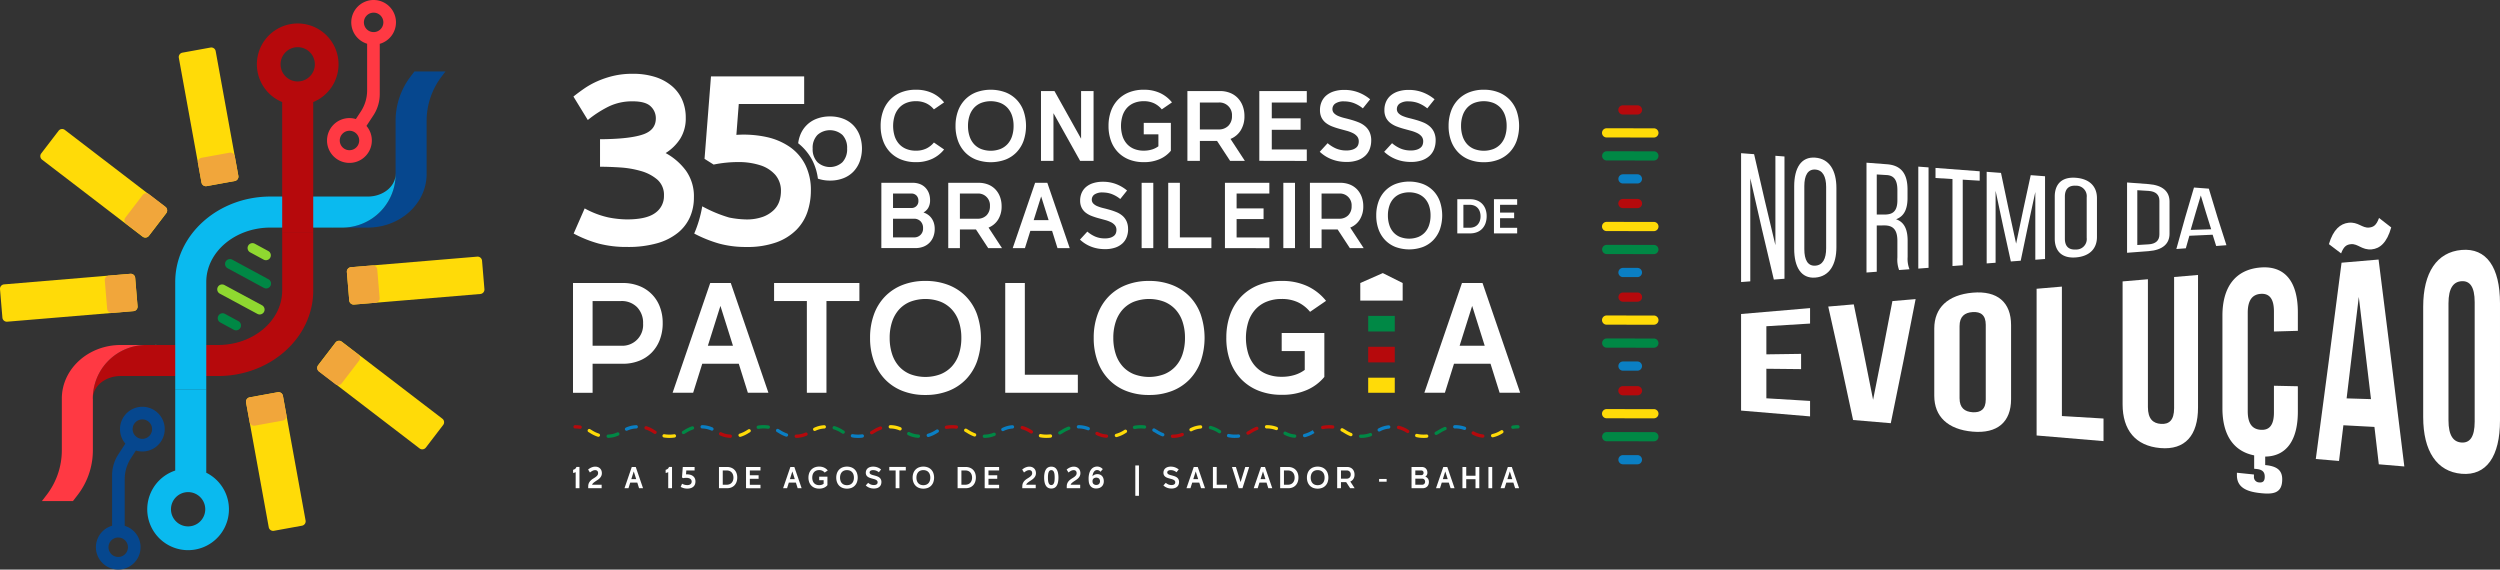 <svg id="Grupo_2640" data-name="Grupo 2640" xmlns="http://www.w3.org/2000/svg" xmlns:xlink="http://www.w3.org/1999/xlink" width="610.844" height="139.173" viewBox="0 0 610.844 139.173">
  <rect x="0" y="0" width="610.844" height="139.173" fill="#333333" stroke="none"/>
  <defs>
    <clipPath id="clip-path">
      <rect id="Retângulo_982" data-name="Retângulo 982" width="610.844" height="139.173" fill="none"/>
    </clipPath>
  </defs>
  <g id="Grupo_2639" data-name="Grupo 2639" clip-path="url(#clip-path)">
    <path id="Caminho_7732" data-name="Caminho 7732" d="M150.278,111.111l-.064,0a7.249,7.249,0,0,0-1.154-.085.407.407,0,1,1,0-.814,8.179,8.179,0,0,1,1.281.094.407.407,0,0,1-.063.81" transform="translate(-8.539 -6.33)" fill="#b6090c"/>
    <path id="Caminho_7733" data-name="Caminho 7733" d="M154.938,113.114l-.119-.018a8.221,8.221,0,0,1-1.916-.922c-.115-.07-.23-.139-.347-.206a.407.407,0,1,1,.411-.7l.355.211a7.428,7.428,0,0,0,1.734.842.407.407,0,0,1-.119.8" transform="translate(-8.751 -6.388)" fill="#ffdb08"/>
    <path id="Caminho_7734" data-name="Caminho 7734" d="M149.191,122.313a1.5,1.5,0,0,1-.63.192v-.763a1.558,1.558,0,0,0,.248-.082,1.15,1.15,0,0,0,.23-.129.85.85,0,0,0,.192-.2,1,1,0,0,0,.138-.281h.749v5.19h-.927Z" transform="translate(-8.533 -6.953)" fill="#fff"/>
    <path id="Caminho_7735" data-name="Caminho 7735" d="M152.484,125.7a1.831,1.831,0,0,1,.211-.827,2.266,2.266,0,0,1,.456-.579,3.537,3.537,0,0,1,.575-.422c.2-.122.394-.245.566-.371a2.068,2.068,0,0,0,.431-.411.877.877,0,0,0,.171-.549.919.919,0,0,0-.038-.263.634.634,0,0,0-.118-.23.609.609,0,0,0-.22-.164.814.814,0,0,0-.337-.062,1.425,1.425,0,0,0-.652.163,3.68,3.68,0,0,0-.631.415l-.444-.726c.1-.08.208-.161.329-.245a2.681,2.681,0,0,1,.4-.226,2.89,2.89,0,0,1,.471-.167,2.111,2.111,0,0,1,.541-.067,1.808,1.808,0,0,1,.7.126,1.486,1.486,0,0,1,.507.344,1.452,1.452,0,0,1,.312.505,1.78,1.78,0,0,1,.1.611,1.581,1.581,0,0,1-.152.713,2.047,2.047,0,0,1-.393.541,3.349,3.349,0,0,1-.527.422q-.286.185-.549.364a4.511,4.511,0,0,0-.474.367,1.008,1.008,0,0,0-.293.426h2.336v.853h-3.285Z" transform="translate(-8.757 -6.948)" fill="#fff"/>
    <path id="Caminho_7736" data-name="Caminho 7736" d="M228.474,47.388h7.658a4.806,4.806,0,0,1,1.766.308,3.673,3.673,0,0,1,1.334.878,3.971,3.971,0,0,1,.843,1.333,4.652,4.652,0,0,1,.3,1.7,3.651,3.651,0,0,1-.445,1.9,2.992,2.992,0,0,1-1.173,1.129,4.1,4.1,0,0,1,1.071.523A3.708,3.708,0,0,1,240.7,56a4.018,4.018,0,0,1,.592,1.162,4.835,4.835,0,0,1,.217,1.505,5.163,5.163,0,0,1-.331,1.879,4.3,4.3,0,0,1-.945,1.482,4.217,4.217,0,0,1-1.493.97,5.412,5.412,0,0,1-1.972.341h-8.3Zm7.294,6.155a1.648,1.648,0,0,0,1.755-1.756,1.754,1.754,0,0,0-.479-1.3,1.723,1.723,0,0,0-1.276-.479h-4.445v3.534Zm.638,7.179a2.118,2.118,0,0,0,2.256-2.256,2.287,2.287,0,0,0-.615-1.676,2.2,2.2,0,0,0-1.641-.627h-5.083v4.559Z" transform="translate(-13.124 -2.722)" fill="#fff"/>
    <path id="Caminho_7737" data-name="Caminho 7737" d="M245.813,47.389h7.408a6.248,6.248,0,0,1,2.314.41,4.987,4.987,0,0,1,1.766,1.162,5.326,5.326,0,0,1,1.14,1.813,6.493,6.493,0,0,1,.41,2.359,5.988,5.988,0,0,1-.843,3.225,4.868,4.868,0,0,1-2.348,1.972l3.282,5.014h-3.373l-2.986-4.559h-3.92v4.559h-2.849Zm7.134,8.775a3.007,3.007,0,0,0,2.223-.831A3.069,3.069,0,0,0,256,53.064a2.863,2.863,0,0,0-3.055-3.054h-4.285v6.154Z" transform="translate(-14.12 -2.722)" fill="#fff"/>
    <path id="Caminho_7738" data-name="Caminho 7738" d="M267.994,47.389h2.985l5.471,15.956h-2.986l-1.321-4.217h-5.311l-1.321,4.217h-2.986Zm3.3,9.117-1.824-5.789-1.823,5.789Z" transform="translate(-15.079 -2.722)" fill="#fff"/>
    <path id="Caminho_7739" data-name="Caminho 7739" d="M291.72,58.7a5.369,5.369,0,0,1-.342,1.926,4.054,4.054,0,0,1-1.037,1.551,4.975,4.975,0,0,1-1.755,1.026,7.55,7.55,0,0,1-2.519.376,9.537,9.537,0,0,1-1.983-.194,8.746,8.746,0,0,1-1.676-.524,8.11,8.11,0,0,1-1.379-.752,8.559,8.559,0,0,1-1.071-.855l1.8-1.96a7.525,7.525,0,0,0,1.961,1.23,5.912,5.912,0,0,0,2.325.434,4.373,4.373,0,0,0,1.367-.182,2.58,2.58,0,0,0,.878-.468,1.5,1.5,0,0,0,.455-.662,2.317,2.317,0,0,0,.125-.741,1.768,1.768,0,0,0-.376-1.162,2.986,2.986,0,0,0-1-.763,7.953,7.953,0,0,0-1.424-.524l-1.63-.444a17.072,17.072,0,0,1-1.63-.536,5.708,5.708,0,0,1-1.425-.786,3.575,3.575,0,0,1-1-1.2A3.827,3.827,0,0,1,280,51.7a4.6,4.6,0,0,1,.365-1.846,4.013,4.013,0,0,1,1.059-1.448,5,5,0,0,1,1.732-.945,7.6,7.6,0,0,1,2.383-.342,8.835,8.835,0,0,1,3.339.6,9.334,9.334,0,0,1,2.587,1.538l-1.664,2.075a7.481,7.481,0,0,0-2.132-1.231,6.309,6.309,0,0,0-2.108-.365,3.386,3.386,0,0,0-2.075.5,1.515,1.515,0,0,0-.638,1.231,1.35,1.35,0,0,0,.376.98,2.965,2.965,0,0,0,1,.649,9.565,9.565,0,0,0,1.424.456q.8.194,1.631.433a15.634,15.634,0,0,1,1.629.569,5.325,5.325,0,0,1,1.425.867,3.928,3.928,0,0,1,1,1.333,4.524,4.524,0,0,1,.376,1.938" transform="translate(-16.081 -2.707)" fill="#fff"/>
    <rect id="Retângulo_974" data-name="Retângulo 974" width="2.849" height="15.956" transform="translate(278.944 44.667)" fill="#fff"/>
    <path id="Caminho_7740" data-name="Caminho 7740" d="M302.835,47.389h2.849V60.723h7.7v2.621H302.835Z" transform="translate(-17.395 -2.722)" fill="#fff"/>
    <path id="Caminho_7741" data-name="Caminho 7741" d="M317.538,47.389h10.85V50.01h-8v3.624h6.588v2.621h-6.588v4.49h8v2.621l-10.85-.023Z" transform="translate(-18.239 -2.722)" fill="#fff"/>
    <rect id="Retângulo_975" data-name="Retângulo 975" width="2.849" height="15.956" transform="translate(313.567 44.667)" fill="#fff"/>
    <path id="Caminho_7742" data-name="Caminho 7742" d="M339.568,47.389h7.408a6.248,6.248,0,0,1,2.314.41,4.987,4.987,0,0,1,1.766,1.162,5.326,5.326,0,0,1,1.14,1.813,6.493,6.493,0,0,1,.41,2.359,5.98,5.98,0,0,1-.844,3.225,4.861,4.861,0,0,1-2.347,1.972l3.282,5.014h-3.373l-2.986-4.559h-3.92v4.559h-2.849Zm7.134,8.775a3.007,3.007,0,0,0,2.223-.831,3.068,3.068,0,0,0,.831-2.269A2.862,2.862,0,0,0,346.7,50.01h-4.285v6.154Z" transform="translate(-19.505 -2.722)" fill="#fff"/>
    <path id="Caminho_7743" data-name="Caminho 7743" d="M356.761,55.348a9.827,9.827,0,0,1,.559-3.4,7.3,7.3,0,0,1,1.607-2.61,7.175,7.175,0,0,1,2.53-1.675,9.8,9.8,0,0,1,6.713,0,7.17,7.17,0,0,1,2.541,1.675,7.3,7.3,0,0,1,1.607,2.61,10.6,10.6,0,0,1,0,6.792,7.4,7.4,0,0,1-1.607,2.621,7.1,7.1,0,0,1-2.541,1.687,9.8,9.8,0,0,1-6.713,0,7.1,7.1,0,0,1-2.53-1.687,7.4,7.4,0,0,1-1.607-2.621,9.823,9.823,0,0,1-.559-3.4m2.849,0a7.425,7.425,0,0,0,.353,2.359,4.956,4.956,0,0,0,1.014,1.79,4.462,4.462,0,0,0,1.63,1.127,6.252,6.252,0,0,0,4.4,0,4.573,4.573,0,0,0,1.642-1.127,4.881,4.881,0,0,0,1.026-1.79,7.425,7.425,0,0,0,.353-2.359A7.325,7.325,0,0,0,369.674,53a4.9,4.9,0,0,0-1.026-1.778,4.564,4.564,0,0,0-1.642-1.128,6.266,6.266,0,0,0-4.4,0,4.453,4.453,0,0,0-1.63,1.128A4.973,4.973,0,0,0,359.964,53a7.325,7.325,0,0,0-.353,2.348" transform="translate(-20.492 -2.704)" fill="#fff"/>
    <path id="Caminho_7744" data-name="Caminho 7744" d="M377.772,51.645h3.157a4.48,4.48,0,0,1,1.673.3,3.587,3.587,0,0,1,1.263.834,3.655,3.655,0,0,1,.8,1.3,4.882,4.882,0,0,1,.28,1.692,5.14,5.14,0,0,1-.28,1.745,3.744,3.744,0,0,1-.8,1.328,3.489,3.489,0,0,1-1.263.845,4.461,4.461,0,0,1-1.673.3h-3.157Zm3.013,6.968a3.007,3.007,0,0,0,1.125-.2,2.214,2.214,0,0,0,.834-.566,2.583,2.583,0,0,0,.524-.881,3.326,3.326,0,0,0,.185-1.131,3.513,3.513,0,0,0-.185-1.168,2.569,2.569,0,0,0-.524-.894,2.236,2.236,0,0,0-.834-.566,3.026,3.026,0,0,0-1.125-.2h-1.524v5.6Z" transform="translate(-21.699 -2.966)" fill="#fff"/>
    <path id="Caminho_7745" data-name="Caminho 7745" d="M387.275,51.645h5.669v1.37h-4.18v1.895h3.442v1.37h-3.442v2.347h4.18V60l-5.669-.012Z" transform="translate(-22.245 -2.967)" fill="#fff"/>
    <path id="Caminho_7746" data-name="Caminho 7746" d="M155.149,35.106H156.2q6.555-.116,9.569-1.2t3.014-3.892a3.952,3.952,0,0,0-1.258-2.927q-1.26-1.229-4.419-1.229a13.1,13.1,0,0,0-5.883,1.288,27.307,27.307,0,0,0-5.062,3.278l-3.511-5.735q1.169-.937,2.6-1.931a19.892,19.892,0,0,1,3.19-1.785,22.77,22.77,0,0,1,3.892-1.318,19.979,19.979,0,0,1,4.77-.526,17.788,17.788,0,0,1,5.56.79,11.849,11.849,0,0,1,4.067,2.224,9.305,9.305,0,0,1,2.517,3.394,10.722,10.722,0,0,1,.848,4.3,9.372,9.372,0,0,1-1.346,5.15,11.373,11.373,0,0,1-3.569,3.511,15.2,15.2,0,0,1,4.945,4.274,10.766,10.766,0,0,1,1.961,6.613,11.714,11.714,0,0,1-.966,4.77,10.336,10.336,0,0,1-2.955,3.833,14.177,14.177,0,0,1-5.063,2.546,25.917,25.917,0,0,1-7.286.907,26.879,26.879,0,0,1-6.965-.819,29.658,29.658,0,0,1-6.145-2.458l2.692-6.145a21.27,21.27,0,0,0,5.882,2.223,24.741,24.741,0,0,0,4.42.468q4.8,0,6.935-1.58a4.986,4.986,0,0,0,2.136-4.214A4.934,4.934,0,0,0,169.167,45a10.487,10.487,0,0,0-4.01-2.108,23.581,23.581,0,0,0-5.092-.878q-2.693-.175-4.916-.175Z" transform="translate(-8.539 -1.099)" fill="#fff"/>
    <path id="Caminho_7747" data-name="Caminho 7747" d="M184.057,19.812h22.767v6.731H190.847l-.585,7.55a26.365,26.365,0,0,1,7.375.526,15.979,15.979,0,0,1,5.735,2.459,11.759,11.759,0,0,1,3.746,4.359,13.8,13.8,0,0,1,1.346,6.293,16.279,16.279,0,0,1-.819,5.121,11.416,11.416,0,0,1-2.693,4.419,13.2,13.2,0,0,1-4.887,3.073,21.019,21.019,0,0,1-7.4,1.141,24.647,24.647,0,0,1-6.585-.82,31.784,31.784,0,0,1-6.116-2.458,29.2,29.2,0,0,0,1.957-6.658,32.929,32.929,0,0,0,6.559,2.737,22.853,22.853,0,0,0,4.068.468,11.654,11.654,0,0,0,4.213-.644,7.572,7.572,0,0,0,2.633-1.639,5.409,5.409,0,0,0,1.376-2.194,7.84,7.84,0,0,0,.38-2.371,5.933,5.933,0,0,0-1.375-4.039,8.146,8.146,0,0,0-3.658-2.341,17.158,17.158,0,0,0-5.238-.79,30.031,30.031,0,0,0-6.175.615l-2.224-1.4Z" transform="translate(-10.337 -1.138)" fill="#fff"/>
    <path id="Caminho_7748" data-name="Caminho 7748" d="M221.935,34.814a7.221,7.221,0,0,0-1.568-2.486,6.83,6.83,0,0,0-2.463-1.59,8.872,8.872,0,0,0-3.2-.559,9.006,9.006,0,0,0-3.248.559,6.87,6.87,0,0,0-4.075,4.076,8.279,8.279,0,0,0-.471,1.924,12.861,12.861,0,0,1,3.52,4.3,13.647,13.647,0,0,1,1.3,4.348,9.1,9.1,0,0,0,2.976.47,8.831,8.831,0,0,0,3.2-.56,6.8,6.8,0,0,0,2.463-1.589,7.216,7.216,0,0,0,1.568-2.486,9.453,9.453,0,0,0,0-6.4m-4.21,6.539a4.53,4.53,0,0,1-6.113,0,4.561,4.561,0,0,1-1.164-3.337,4.485,4.485,0,0,1,1.164-3.315,4.6,4.6,0,0,1,6.113,0,4.538,4.538,0,0,1,1.142,3.315,4.615,4.615,0,0,1-1.142,3.337" transform="translate(-11.885 -1.733)" fill="#fff"/>
    <path id="Caminho_7749" data-name="Caminho 7749" d="M228.287,32.106a10.516,10.516,0,0,1,.6-3.631,7.813,7.813,0,0,1,1.718-2.79,7.675,7.675,0,0,1,2.705-1.791,9.577,9.577,0,0,1,3.582-.634,9.266,9.266,0,0,1,4.009.816,8.1,8.1,0,0,1,2.887,2.279L241.3,28.061a5.456,5.456,0,0,0-1.863-1.474,5.79,5.79,0,0,0-2.547-.524,6.142,6.142,0,0,0-2.352.426A4.745,4.745,0,0,0,232.8,27.7a5.313,5.313,0,0,0-1.085,1.9,8.543,8.543,0,0,0,0,5.02,5.3,5.3,0,0,0,1.085,1.9,4.734,4.734,0,0,0,1.742,1.206,6.124,6.124,0,0,0,2.352.427,5.8,5.8,0,0,0,2.547-.524,5.478,5.478,0,0,0,1.863-1.474l2.486,1.705a8.1,8.1,0,0,1-2.887,2.279,9.252,9.252,0,0,1-4.009.816,9.577,9.577,0,0,1-3.582-.634,7.675,7.675,0,0,1-2.705-1.791,7.8,7.8,0,0,1-1.718-2.79,10.512,10.512,0,0,1-.6-3.631" transform="translate(-13.113 -1.336)" fill="#fff"/>
    <path id="Caminho_7750" data-name="Caminho 7750" d="M247.7,32.106a10.493,10.493,0,0,1,.6-3.631,7.8,7.8,0,0,1,1.718-2.79,7.688,7.688,0,0,1,2.7-1.791,10.466,10.466,0,0,1,7.177,0,7.654,7.654,0,0,1,2.716,1.791,7.8,7.8,0,0,1,1.718,2.79,11.346,11.346,0,0,1,0,7.261,7.918,7.918,0,0,1-1.718,2.8,7.57,7.57,0,0,1-2.716,1.8,10.481,10.481,0,0,1-7.177,0,7.6,7.6,0,0,1-2.7-1.8,7.918,7.918,0,0,1-1.718-2.8,10.489,10.489,0,0,1-.6-3.631m3.047,0a7.922,7.922,0,0,0,.377,2.522,5.308,5.308,0,0,0,1.084,1.912,4.746,4.746,0,0,0,1.743,1.206,6.687,6.687,0,0,0,4.7,0,4.865,4.865,0,0,0,1.755-1.206,5.208,5.208,0,0,0,1.1-1.912,7.921,7.921,0,0,0,.378-2.522,7.811,7.811,0,0,0-.378-2.51,5.224,5.224,0,0,0-1.1-1.9,4.876,4.876,0,0,0-1.755-1.206,6.7,6.7,0,0,0-4.7,0,4.757,4.757,0,0,0-1.743,1.206,5.325,5.325,0,0,0-1.084,1.9,7.812,7.812,0,0,0-.377,2.51" transform="translate(-14.228 -1.336)" fill="#fff"/>
    <path id="Caminho_7751" data-name="Caminho 7751" d="M272.9,29.006V40.654h-3.045V23.6h3.29l6.506,11.647V23.6H282.7V40.654h-3.29Z" transform="translate(-15.501 -1.355)" fill="#fff"/>
    <path id="Caminho_7752" data-name="Caminho 7752" d="M287.359,32.106a10.516,10.516,0,0,1,.6-3.631,7.813,7.813,0,0,1,1.718-2.79,7.675,7.675,0,0,1,2.705-1.791,9.577,9.577,0,0,1,3.582-.634,9.266,9.266,0,0,1,4.009.816,8.1,8.1,0,0,1,2.887,2.279l-2.486,1.706a5.456,5.456,0,0,0-1.863-1.474,5.79,5.79,0,0,0-2.547-.524,6.142,6.142,0,0,0-2.352.426,4.745,4.745,0,0,0-1.742,1.206,5.313,5.313,0,0,0-1.085,1.9,8.544,8.544,0,0,0,0,5.02,5.305,5.305,0,0,0,1.085,1.9,4.734,4.734,0,0,0,1.742,1.206,6.124,6.124,0,0,0,2.352.427,6.687,6.687,0,0,0,2-.281,5.166,5.166,0,0,0,1.583-.792V34.153h-3.582v-2.8h6.628v6.823a7.235,7.235,0,0,1-2.668,2.01,9.409,9.409,0,0,1-3.96.768,9.577,9.577,0,0,1-3.582-.634,7.675,7.675,0,0,1-2.705-1.791,7.8,7.8,0,0,1-1.718-2.79,10.512,10.512,0,0,1-.6-3.631" transform="translate(-16.506 -1.336)" fill="#fff"/>
    <path id="Caminho_7753" data-name="Caminho 7753" d="M307.808,23.6h7.919a6.676,6.676,0,0,1,2.473.438,5.32,5.32,0,0,1,1.889,1.242,5.72,5.72,0,0,1,1.219,1.938,6.938,6.938,0,0,1,.438,2.522,6.4,6.4,0,0,1-.9,3.448,5.193,5.193,0,0,1-2.509,2.108l3.508,5.361h-3.606l-3.192-4.874h-4.192v4.874h-3.046Zm7.627,9.381a3.211,3.211,0,0,0,2.376-.89,3.275,3.275,0,0,0,.889-2.424,3.06,3.06,0,0,0-3.265-3.265h-4.581v6.579Z" transform="translate(-17.681 -1.355)" fill="#fff"/>
    <path id="Caminho_7754" data-name="Caminho 7754" d="M326.448,23.6h11.6v2.8h-8.554v3.874h7.043v2.8h-7.043v4.8h8.554v2.8l-11.6-.025Z" transform="translate(-18.751 -1.355)" fill="#fff"/>
    <path id="Caminho_7755" data-name="Caminho 7755" d="M354.689,35.692a5.743,5.743,0,0,1-.366,2.059,4.335,4.335,0,0,1-1.108,1.656,5.287,5.287,0,0,1-1.877,1.1,8.074,8.074,0,0,1-2.692.4,10.231,10.231,0,0,1-2.121-.207,9.468,9.468,0,0,1-1.791-.561,8.71,8.71,0,0,1-1.474-.8,9.355,9.355,0,0,1-1.145-.913l1.925-2.1a8.053,8.053,0,0,0,2.1,1.316,6.324,6.324,0,0,0,2.486.463,4.654,4.654,0,0,0,1.462-.2,2.741,2.741,0,0,0,.938-.5,1.589,1.589,0,0,0,.487-.706,2.488,2.488,0,0,0,.135-.793,1.892,1.892,0,0,0-.4-1.242,3.189,3.189,0,0,0-1.073-.816,8.516,8.516,0,0,0-1.522-.561q-.854-.23-1.743-.474a18.271,18.271,0,0,1-1.742-.573,6.119,6.119,0,0,1-1.523-.841,3.829,3.829,0,0,1-1.073-1.279,4.1,4.1,0,0,1-.4-1.913,4.934,4.934,0,0,1,.389-1.974,4.28,4.28,0,0,1,1.133-1.548,5.353,5.353,0,0,1,1.852-1.011,8.148,8.148,0,0,1,2.547-.365,9.435,9.435,0,0,1,3.569.646,9.992,9.992,0,0,1,2.766,1.645l-1.78,2.218a8.011,8.011,0,0,0-2.278-1.317,6.766,6.766,0,0,0-2.254-.39,3.618,3.618,0,0,0-2.218.537,1.619,1.619,0,0,0-.682,1.316,1.443,1.443,0,0,0,.4,1.048,3.185,3.185,0,0,0,1.072.694,10.174,10.174,0,0,0,1.523.487q.853.208,1.743.463a16.559,16.559,0,0,1,1.742.609,5.67,5.67,0,0,1,1.523.927,4.213,4.213,0,0,1,1.073,1.425,4.84,4.84,0,0,1,.4,2.072" transform="translate(-19.651 -1.339)" fill="#fff"/>
    <path id="Caminho_7756" data-name="Caminho 7756" d="M371.39,35.692a5.743,5.743,0,0,1-.366,2.059,4.345,4.345,0,0,1-1.108,1.656,5.288,5.288,0,0,1-1.877,1.1,8.075,8.075,0,0,1-2.692.4,10.238,10.238,0,0,1-2.121-.207,9.468,9.468,0,0,1-1.791-.561,8.709,8.709,0,0,1-1.474-.8,9.357,9.357,0,0,1-1.145-.913l1.925-2.1a8.052,8.052,0,0,0,2.1,1.316,6.323,6.323,0,0,0,2.486.463,4.654,4.654,0,0,0,1.462-.2,2.74,2.74,0,0,0,.938-.5,1.589,1.589,0,0,0,.487-.706,2.488,2.488,0,0,0,.135-.793,1.892,1.892,0,0,0-.4-1.242,3.2,3.2,0,0,0-1.073-.816,8.544,8.544,0,0,0-1.522-.561q-.854-.23-1.743-.474a18.268,18.268,0,0,1-1.742-.573,6.119,6.119,0,0,1-1.523-.841,3.819,3.819,0,0,1-1.073-1.279,4.1,4.1,0,0,1-.4-1.913,4.917,4.917,0,0,1,.389-1.974,4.281,4.281,0,0,1,1.133-1.548,5.353,5.353,0,0,1,1.852-1.011,8.144,8.144,0,0,1,2.547-.365,9.435,9.435,0,0,1,3.569.646,9.992,9.992,0,0,1,2.766,1.645l-1.78,2.218a8.011,8.011,0,0,0-2.278-1.317,6.766,6.766,0,0,0-2.254-.39,3.618,3.618,0,0,0-2.218.537,1.619,1.619,0,0,0-.682,1.316,1.444,1.444,0,0,0,.4,1.048,3.185,3.185,0,0,0,1.072.694,10.174,10.174,0,0,0,1.523.487q.853.208,1.743.463a16.562,16.562,0,0,1,1.742.609,5.67,5.67,0,0,1,1.523.927,4.212,4.212,0,0,1,1.073,1.425,4.84,4.84,0,0,1,.4,2.072" transform="translate(-20.61 -1.339)" fill="#fff"/>
    <path id="Caminho_7757" data-name="Caminho 7757" d="M375.516,32.106a10.493,10.493,0,0,1,.6-3.631,7.8,7.8,0,0,1,1.717-2.79,7.675,7.675,0,0,1,2.705-1.791,9.577,9.577,0,0,1,3.582-.634,9.679,9.679,0,0,1,3.595.634,7.662,7.662,0,0,1,2.716,1.791,7.813,7.813,0,0,1,1.718,2.79,11.346,11.346,0,0,1,0,7.261,7.932,7.932,0,0,1-1.718,2.8,7.578,7.578,0,0,1-2.716,1.8,9.68,9.68,0,0,1-3.595.633,9.577,9.577,0,0,1-3.582-.633,7.591,7.591,0,0,1-2.705-1.8,7.916,7.916,0,0,1-1.717-2.8,10.489,10.489,0,0,1-.6-3.631m3.046,0a7.923,7.923,0,0,0,.378,2.522,5.3,5.3,0,0,0,1.084,1.912,4.746,4.746,0,0,0,1.743,1.206,6.687,6.687,0,0,0,4.7,0,4.864,4.864,0,0,0,1.755-1.206,5.209,5.209,0,0,0,1.1-1.912,7.949,7.949,0,0,0,.378-2.522,7.838,7.838,0,0,0-.378-2.51,5.225,5.225,0,0,0-1.1-1.9,4.876,4.876,0,0,0-1.755-1.206,6.7,6.7,0,0,0-4.7,0,4.757,4.757,0,0,0-1.743,1.206,5.312,5.312,0,0,0-1.084,1.9,7.813,7.813,0,0,0-.378,2.51" transform="translate(-21.57 -1.336)" fill="#fff"/>
    <path id="Caminho_7758" data-name="Caminho 7758" d="M148.538,73.361h12.146a10.782,10.782,0,0,1,3.985.71,8.727,8.727,0,0,1,5.077,5.077,10.8,10.8,0,0,1,.709,3.985,11.32,11.32,0,0,1-.709,4.1,9.041,9.041,0,0,1-1.993,3.142,8.785,8.785,0,0,1-3.084,2.011,10.781,10.781,0,0,1-3.985.709h-7.357v7.088h-4.789Zm11.725,15.327a5.075,5.075,0,0,0,5.4-5.4,5.478,5.478,0,0,0-1.475-4.023,5.273,5.273,0,0,0-3.928-1.495h-6.935v10.92Z" transform="translate(-8.532 -4.214)" fill="#fff"/>
    <path id="Caminho_7759" data-name="Caminho 7759" d="M183.549,73.361h5.02l9.2,26.821h-5.019l-2.223-7.088h-8.928l-2.222,7.088h-5.02Zm5.556,15.327-3.065-9.732-3.065,9.732Z" transform="translate(-10.015 -4.214)" fill="#fff"/>
    <path id="Caminho_7760" data-name="Caminho 7760" d="M208.672,77.768h-8.008V73.361h20.844v4.406h-8.047v22.415h-4.789Z" transform="translate(-11.526 -4.214)" fill="#fff"/>
    <path id="Caminho_7761" data-name="Caminho 7761" d="M225.546,86.741a16.5,16.5,0,0,1,.939-5.709,12.26,12.26,0,0,1,2.7-4.388,12.081,12.081,0,0,1,4.253-2.816,15.068,15.068,0,0,1,5.633-1,15.228,15.228,0,0,1,5.652,1,12.065,12.065,0,0,1,4.272,2.816,12.274,12.274,0,0,1,2.7,4.388,17.829,17.829,0,0,1,0,11.418,12.461,12.461,0,0,1-2.7,4.406,11.921,11.921,0,0,1-4.272,2.835,15.209,15.209,0,0,1-5.652,1,15.049,15.049,0,0,1-5.633-1,11.937,11.937,0,0,1-4.253-2.835,12.448,12.448,0,0,1-2.7-4.406,16.5,16.5,0,0,1-.939-5.709m4.789,0a12.488,12.488,0,0,0,.594,3.965,8.319,8.319,0,0,0,1.705,3.008,7.464,7.464,0,0,0,2.74,1.9,10.534,10.534,0,0,0,7.394,0,7.648,7.648,0,0,0,2.759-1.9,8.192,8.192,0,0,0,1.725-3.008,12.514,12.514,0,0,0,.594-3.965,12.341,12.341,0,0,0-.594-3.946,8.241,8.241,0,0,0-1.725-2.989,7.658,7.658,0,0,0-2.759-1.9,10.534,10.534,0,0,0-7.394,0,7.473,7.473,0,0,0-2.74,1.9,8.37,8.37,0,0,0-1.705,2.989,12.315,12.315,0,0,0-.594,3.946" transform="translate(-12.955 -4.184)" fill="#fff"/>
    <path id="Caminho_7762" data-name="Caminho 7762" d="M260.585,73.361h4.789V95.776h12.951v4.406h-17.74Z" transform="translate(-14.968 -4.214)" fill="#fff"/>
    <path id="Caminho_7763" data-name="Caminho 7763" d="M283.522,86.741a16.5,16.5,0,0,1,.939-5.709,12.261,12.261,0,0,1,2.7-4.388,12.081,12.081,0,0,1,4.253-2.816,15.066,15.066,0,0,1,5.632-1,15.23,15.23,0,0,1,5.653,1,12.065,12.065,0,0,1,4.272,2.816,12.287,12.287,0,0,1,2.7,4.388,17.829,17.829,0,0,1,0,11.418,12.475,12.475,0,0,1-2.7,4.406,11.921,11.921,0,0,1-4.272,2.835,15.211,15.211,0,0,1-5.653,1,15.048,15.048,0,0,1-5.632-1,11.936,11.936,0,0,1-4.253-2.835,12.448,12.448,0,0,1-2.7-4.406,16.5,16.5,0,0,1-.939-5.709m4.789,0a12.488,12.488,0,0,0,.594,3.965,8.32,8.32,0,0,0,1.705,3.008,7.472,7.472,0,0,0,2.74,1.9,10.534,10.534,0,0,0,7.394,0,7.648,7.648,0,0,0,2.759-1.9,8.178,8.178,0,0,0,1.725-3.008,12.487,12.487,0,0,0,.594-3.965,12.314,12.314,0,0,0-.594-3.946,8.228,8.228,0,0,0-1.725-2.989,7.658,7.658,0,0,0-2.759-1.9,10.534,10.534,0,0,0-7.394,0,7.481,7.481,0,0,0-2.74,1.9,8.371,8.371,0,0,0-1.705,2.989,12.315,12.315,0,0,0-.594,3.946" transform="translate(-16.286 -4.184)" fill="#fff"/>
    <path id="Caminho_7764" data-name="Caminho 7764" d="M317.9,86.741a16.5,16.5,0,0,1,.939-5.709,12.26,12.26,0,0,1,2.7-4.388,12.081,12.081,0,0,1,4.253-2.816,15.068,15.068,0,0,1,5.633-1,14.552,14.552,0,0,1,6.3,1.283,12.741,12.741,0,0,1,4.54,3.583l-3.908,2.683a8.619,8.619,0,0,0-2.931-2.319,9.119,9.119,0,0,0-4-.823,9.639,9.639,0,0,0-3.7.67,7.481,7.481,0,0,0-2.74,1.9,8.371,8.371,0,0,0-1.705,2.989,13.411,13.411,0,0,0,0,7.893,8.355,8.355,0,0,0,1.705,2.989,7.47,7.47,0,0,0,2.74,1.9,9.621,9.621,0,0,0,3.7.671,10.544,10.544,0,0,0,3.142-.441,8.136,8.136,0,0,0,2.491-1.245v-4.6h-5.633V85.554h10.422V96.282a11.363,11.363,0,0,1-4.2,3.161,14.8,14.8,0,0,1-6.227,1.207,15.068,15.068,0,0,1-5.633-1,12.081,12.081,0,0,1-4.253-2.816,12.252,12.252,0,0,1-2.7-4.388,16.5,16.5,0,0,1-.939-5.709" transform="translate(-18.26 -4.184)" fill="#fff"/>
    <path id="Caminho_7765" data-name="Caminho 7765" d="M378.422,73.361h5.02l9.2,26.821h-5.019L385.4,93.094h-8.928l-2.223,7.088h-5.019Zm5.556,15.327-3.065-9.732-3.065,9.732Z" transform="translate(-21.208 -4.214)" fill="#fff"/>
    <path id="Caminho_7766" data-name="Caminho 7766" d="M362.98,73.214l-4.855-2.422-5.5,2.422v4.3H362.98Z" transform="translate(-20.255 -4.066)" fill="#fff"/>
    <rect id="Retângulo_976" data-name="Retângulo 976" width="6.492" height="3.81" transform="translate(334.303 77.184)" fill="#008845"/>
    <rect id="Retângulo_977" data-name="Retângulo 977" width="6.492" height="3.684" transform="translate(334.302 92.285)" fill="#ffdb08"/>
    <rect id="Retângulo_978" data-name="Retângulo 978" width="6.492" height="3.811" transform="translate(334.302 84.734)" fill="#b6090c"/>
    <path id="Caminho_7767" data-name="Caminho 7767" d="M173.416,113.464a8.026,8.026,0,0,1-1.315-.1.407.407,0,1,1,.133-.8,7.241,7.241,0,0,0,1.182.09,6.691,6.691,0,0,0,1.119-.078.407.407,0,1,1,.123.8,8.238,8.238,0,0,1-1.237.088Z" transform="translate(-9.866 -6.465)" fill="#ffdb08"/>
    <path id="Caminho_7768" data-name="Caminho 7768" d="M222.286,113.462a7.829,7.829,0,0,1-1.423-.12.407.407,0,0,1,.145-.8,7.094,7.094,0,0,0,1.278.107h0a7.539,7.539,0,0,0,1.019-.065.407.407,0,1,1,.11.807,6.339,6.339,0,0,1-1.133.073" transform="translate(-12.667 -6.464)" fill="#0a7fc4"/>
    <path id="Caminho_7769" data-name="Caminho 7769" d="M271.157,113.461a7.805,7.805,0,0,1-1.534-.14.407.407,0,1,1,.159-.8,6.981,6.981,0,0,0,1.375.124c.323-.011.635-.018.924-.052a.407.407,0,0,1,.1.808,8.518,8.518,0,0,1-1.018.058Z" transform="translate(-15.468 -6.463)" fill="#ffdb08"/>
    <path id="Caminho_7770" data-name="Caminho 7770" d="M368.906,113.458a7.578,7.578,0,0,1-1.761-.189.407.407,0,1,1,.188-.793,6.745,6.745,0,0,0,1.573.168h0c.25,0,.492-.01.717-.031a.407.407,0,1,1,.074.812c-.25.023-.516.034-.791.034Z" transform="translate(-21.071 -6.46)" fill="#ffdb08"/>
    <path id="Caminho_7771" data-name="Caminho 7771" d="M352.715,113.445a.416.416,0,0,1-.418-.407.4.4,0,0,1,.4-.407h.021a6.1,6.1,0,0,0,2.226-.368.407.407,0,0,1,.289.761,6.877,6.877,0,0,1-2.516.421" transform="translate(-20.236 -6.447)" fill="#008845"/>
    <path id="Caminho_7772" data-name="Caminho 7772" d="M320.032,113.46a7.692,7.692,0,0,1-1.65-.164.407.407,0,1,1,.173-.8,6.868,6.868,0,0,0,1.476.145,7.842,7.842,0,0,0,.821-.041.408.408,0,0,1,.086.811,8.716,8.716,0,0,1-.907.045" transform="translate(-18.27 -6.461)" fill="#0a7fc4"/>
    <path id="Caminho_7773" data-name="Caminho 7773" d="M303.927,113.443a.407.407,0,0,1,0-.814,5.963,5.963,0,0,0,2.236-.4.407.407,0,0,1,.3.755,6.746,6.746,0,0,1-2.533.464Z" transform="translate(-17.434 -6.444)" fill="#b6090c"/>
    <path id="Caminho_7774" data-name="Caminho 7774" d="M255.163,113.439a.407.407,0,0,1-.009-.814,5.859,5.859,0,0,0,2.226-.441.407.407,0,0,1,.318.75,6.659,6.659,0,0,1-2.527.505Z" transform="translate(-14.633 -6.442)" fill="#008845"/>
    <path id="Caminho_7775" data-name="Caminho 7775" d="M206.4,113.433a.407.407,0,0,1-.013-.814,5.746,5.746,0,0,0,2.215-.477.407.407,0,0,1,.331.745,6.546,6.546,0,0,1-2.519.547Z" transform="translate(-11.832 -6.439)" fill="#b6090c"/>
    <path id="Caminho_7776" data-name="Caminho 7776" d="M157.631,113.427a.407.407,0,0,1-.018-.813,5.7,5.7,0,0,0,2.206-.513.407.407,0,0,1,.342.738,6.44,6.44,0,0,1-2.511.587Z" transform="translate(-9.031 -6.437)" fill="#008845"/>
    <path id="Caminho_7777" data-name="Caminho 7777" d="M189.137,113.421h-.023a6.421,6.421,0,0,1-2.5-.618.407.407,0,0,1,.352-.734,5.556,5.556,0,0,0,2.2.54.407.407,0,0,1-.022.813" transform="translate(-10.706 -6.435)" fill="#b6090c"/>
    <path id="Caminho_7778" data-name="Caminho 7778" d="M237.9,113.412h-.028a6.313,6.313,0,0,1-2.494-.66.407.407,0,1,1,.363-.73,5.527,5.527,0,0,0,2.187.577.407.407,0,0,1-.027.813" transform="translate(-13.507 -6.432)" fill="#008845"/>
    <path id="Caminho_7779" data-name="Caminho 7779" d="M286.669,113.4h-.034a6.32,6.32,0,0,1-2.483-.7.408.408,0,0,1,.373-.725,5.49,5.49,0,0,0,2.176.615.407.407,0,0,1-.033.812" transform="translate(-16.309 -6.429)" fill="#b6090c"/>
    <path id="Caminho_7780" data-name="Caminho 7780" d="M335.436,113.389l-.04,0a6.3,6.3,0,0,1-2.47-.745.407.407,0,1,1,.383-.718,5.465,5.465,0,0,0,2.166.652.407.407,0,0,1-.039.812" transform="translate(-19.111 -6.426)" fill="#008845"/>
    <path id="Caminho_7781" data-name="Caminho 7781" d="M384.2,113.373l-.047,0a6.285,6.285,0,0,1-2.455-.788.408.408,0,1,1,.393-.714,5.5,5.5,0,0,0,2.154.694.407.407,0,0,1-.044.812" transform="translate(-21.913 -6.423)" fill="#b6090c"/>
    <path id="Caminho_7782" data-name="Caminho 7782" d="M386.92,113.257a.407.407,0,0,1-.083-.806,6.362,6.362,0,0,0,2.106-.9.407.407,0,0,1,.419.7,7.175,7.175,0,0,1-2.358,1Z" transform="translate(-22.201 -6.404)" fill="#ffdb08"/>
    <path id="Caminho_7783" data-name="Caminho 7783" d="M338.149,113.233a.407.407,0,0,1-.09-.8,6.767,6.767,0,0,0,2.092-.938l.424.7a7.535,7.535,0,0,1-2.335,1.036Z" transform="translate(-19.4 -6.404)" fill="#0a7fc4"/>
    <path id="Caminho_7784" data-name="Caminho 7784" d="M289.38,113.2a.407.407,0,0,1-.1-.8,6.9,6.9,0,0,0,1.994-.913l.1-.059a.407.407,0,0,1,.419.7l-.1.059a7.678,7.678,0,0,1-2.217,1Z" transform="translate(-16.599 -6.397)" fill="#ffdb08"/>
    <path id="Caminho_7785" data-name="Caminho 7785" d="M240.612,113.171a.407.407,0,0,1-.106-.8,7.076,7.076,0,0,0,1.9-.889l.191-.114a.407.407,0,1,1,.417.7l-.189.112a7.844,7.844,0,0,1-2.106.977Z" transform="translate(-13.797 -6.394)" fill="#0a7fc4"/>
    <path id="Caminho_7786" data-name="Caminho 7786" d="M191.843,113.139a.407.407,0,0,1-.113-.8,7.309,7.309,0,0,0,1.805-.862l.283-.17a.407.407,0,1,1,.414.7l-.277.166a8.055,8.055,0,0,1-2,.946Z" transform="translate(-10.996 -6.39)" fill="#ffdb08"/>
    <path id="Caminho_7787" data-name="Caminho 7787" d="M203.711,113.082l-.125-.02a8.417,8.417,0,0,1-1.815-.891c-.141-.085-.283-.17-.428-.253a.408.408,0,0,1,.406-.707c.149.086.3.173.441.262a7.681,7.681,0,0,0,1.647.813.407.407,0,0,1-.125.795" transform="translate(-11.553 -6.385)" fill="#0a7fc4"/>
    <path id="Caminho_7788" data-name="Caminho 7788" d="M252.483,113.046l-.133-.023a8.7,8.7,0,0,1-1.709-.855c-.17-.1-.339-.2-.516-.3a.407.407,0,1,1,.4-.71c.182.1.358.208.534.315a8.03,8.03,0,0,0,1.555.783.407.407,0,0,1-.133.792" transform="translate(-14.355 -6.382)" fill="#ffdb08"/>
    <path id="Caminho_7789" data-name="Caminho 7789" d="M301.254,113.007l-.14-.025a9.073,9.073,0,0,1-1.6-.816c-.2-.12-.4-.239-.6-.353a.407.407,0,0,1,.392-.714c.217.12.424.244.631.369a8.337,8.337,0,0,0,1.463.749.407.407,0,0,1-.14.79" transform="translate(-17.157 -6.379)" fill="#0a7fc4"/>
    <path id="Caminho_7790" data-name="Caminho 7790" d="M350.029,112.965l-.147-.028a9.484,9.484,0,0,1-1.493-.775c-.228-.137-.455-.274-.7-.4a.407.407,0,1,1,.384-.718c.253.135.492.279.731.422a8.654,8.654,0,0,0,1.369.714.407.407,0,0,1-.148.787" transform="translate(-19.959 -6.375)" fill="#ffdb08"/>
    <path id="Caminho_7791" data-name="Caminho 7791" d="M372.275,112.64a.407.407,0,0,1-.189-.767c.258-.136.5-.282.743-.428a9.833,9.833,0,0,1,1.436-.753.407.407,0,1,1,.3.756,8.981,8.981,0,0,0-1.32.7c-.255.154-.511.307-.784.451Z" transform="translate(-21.36 -6.356)" fill="#008845"/>
    <path id="Caminho_7792" data-name="Caminho 7792" d="M323.5,112.584a.407.407,0,0,1-.2-.765c.223-.121.436-.249.649-.377a9.226,9.226,0,0,1,1.547-.8.407.407,0,1,1,.288.762,8.527,8.527,0,0,0-1.416.732c-.223.135-.447.269-.681.4Z" transform="translate(-18.558 -6.354)" fill="#b6090c"/>
    <path id="Caminho_7793" data-name="Caminho 7793" d="M274.716,112.531a.407.407,0,0,1-.2-.763c.191-.107.376-.218.56-.328a8.892,8.892,0,0,1,1.655-.836.407.407,0,1,1,.273.766,8.181,8.181,0,0,0-1.509.767c-.191.115-.384.231-.583.341Z" transform="translate(-15.756 -6.352)" fill="#008845"/>
    <path id="Caminho_7794" data-name="Caminho 7794" d="M225.936,112.477a.407.407,0,0,1-.2-.761c.16-.091.316-.186.471-.279a8.621,8.621,0,0,1,1.762-.873.407.407,0,0,1,.259.772,7.818,7.818,0,0,0-1.6.8c-.161.1-.322.193-.488.288Z" transform="translate(-12.954 -6.35)" fill="#b6090c"/>
    <path id="Caminho_7795" data-name="Caminho 7795" d="M177.156,112.424a.407.407,0,0,1-.2-.76c.13-.074.257-.152.385-.228a8.34,8.34,0,0,1,1.867-.908.408.408,0,1,1,.244.778,7.531,7.531,0,0,0-1.692.828c-.131.079-.262.157-.4.236Z" transform="translate(-10.152 -6.348)" fill="#008845"/>
    <path id="Caminho_7796" data-name="Caminho 7796" d="M169.635,112.383a.406.406,0,0,1-.205-.056c-.111-.065-.22-.13-.327-.2a7.43,7.43,0,0,0-1.762-.849.407.407,0,1,1,.234-.78,8.2,8.2,0,0,1,1.946.931c.106.064.212.128.32.19a.407.407,0,0,1-.205.759" transform="translate(-9.595 -6.346)" fill="#b6090c"/>
    <path id="Caminho_7797" data-name="Caminho 7797" d="M218.414,112.33a.405.405,0,0,1-.207-.057l-.238-.141a7.17,7.17,0,0,0-1.851-.876.407.407,0,0,1,.22-.784,7.952,7.952,0,0,1,2.052.962l.233.139a.408.408,0,0,1-.208.758" transform="translate(-12.397 -6.345)" fill="#008845"/>
    <path id="Caminho_7798" data-name="Caminho 7798" d="M267.194,112.273a.409.409,0,0,1-.208-.058l-.144-.087a7.015,7.015,0,0,0-1.947-.9.407.407,0,1,1,.2-.788,7.778,7.778,0,0,1,2.162.992l.142.086a.407.407,0,0,1-.209.757" transform="translate(-15.198 -6.343)" fill="#b6090c"/>
    <path id="Caminho_7799" data-name="Caminho 7799" d="M315.975,112.217a.4.4,0,0,1-.209-.058l-.054-.032a6.826,6.826,0,0,0-2.042-.925.407.407,0,0,1,.19-.792,7.617,7.617,0,0,1,2.271,1.018l.054.033a.407.407,0,0,1-.21.756" transform="translate(-17.999 -6.341)" fill="#008845"/>
    <path id="Caminho_7800" data-name="Caminho 7800" d="M364.756,112.159a.4.4,0,0,1-.209-.058,6.6,6.6,0,0,0-2.1-.923.407.407,0,1,1,.175-.8,7.4,7.4,0,0,1,2.345,1.02.408.408,0,0,1-.21.757" transform="translate(-20.801 -6.34)" fill="#b6090c"/>
    <path id="Caminho_7801" data-name="Caminho 7801" d="M357.508,111.784a.407.407,0,0,1-.194-.765,6.314,6.314,0,0,1,2.463-.765.407.407,0,1,1,.084.81,5.47,5.47,0,0,0-2.159.672Z" transform="translate(-20.512 -6.333)" fill="#0a7fc4"/>
    <path id="Caminho_7802" data-name="Caminho 7802" d="M308.728,111.732a.407.407,0,0,1-.189-.768,6.272,6.272,0,0,1,2.476-.722.407.407,0,1,1,.072.811,5.489,5.489,0,0,0-2.171.633Z" transform="translate(-17.71 -6.332)" fill="#ffdb08"/>
    <path id="Caminho_7803" data-name="Caminho 7803" d="M259.951,111.682a.407.407,0,0,1-.184-.77,6.282,6.282,0,0,1,2.488-.681.407.407,0,1,1,.06.812,5.491,5.491,0,0,0-2.181.595Z" transform="translate(-14.908 -6.332)" fill="#0a7fc4"/>
    <path id="Caminho_7804" data-name="Caminho 7804" d="M211.174,111.636a.407.407,0,0,1-.179-.773,6.406,6.406,0,0,1,2.5-.639.407.407,0,0,1,.049.812,5.554,5.554,0,0,0-2.192.558Z" transform="translate(-12.106 -6.331)" fill="#ffdb08"/>
    <path id="Caminho_7805" data-name="Caminho 7805" d="M162.4,111.591a.407.407,0,0,1-.173-.776,6.452,6.452,0,0,1,2.509-.6.407.407,0,0,1,.04.813,5.591,5.591,0,0,0-2.2.522Z" transform="translate(-9.305 -6.331)" fill="#0a7fc4"/>
    <path id="Caminho_7806" data-name="Caminho 7806" d="M184.377,111.558l-.168-.037a5.737,5.737,0,0,0-2.21-.495.407.407,0,1,1,.031-.813,6.493,6.493,0,0,1,2.516.567.407.407,0,0,1-.169.778" transform="translate(-10.432 -6.331)" fill="#0a7fc4"/>
    <path id="Caminho_7807" data-name="Caminho 7807" d="M233.152,111.516l-.162-.034a5.8,5.8,0,0,0-2.221-.459.407.407,0,0,1-.4-.418.4.4,0,0,1,.418-.4,6.569,6.569,0,0,1,2.523.526.407.407,0,0,1-.162.78" transform="translate(-13.233 -6.33)" fill="#ffdb08"/>
    <path id="Caminho_7808" data-name="Caminho 7808" d="M281.925,111.475l-.156-.031a5.915,5.915,0,0,0-2.231-.422.407.407,0,0,1-.4-.413.414.414,0,0,1,.414-.4,6.7,6.7,0,0,1,2.529.484.407.407,0,0,1-.156.783" transform="translate(-16.034 -6.33)" fill="#0a7fc4"/>
    <path id="Caminho_7809" data-name="Caminho 7809" d="M330.7,111.435l-.148-.028a6.047,6.047,0,0,0-2.241-.386.407.407,0,0,1,0-.814h0a6.82,6.82,0,0,1,2.535.443.407.407,0,0,1-.148.786" transform="translate(-18.835 -6.33)" fill="#ffdb08"/>
    <path id="Caminho_7810" data-name="Caminho 7810" d="M379.472,111.395l-.14-.025a6.129,6.129,0,0,0-2.177-.349h-.078a.407.407,0,0,1,0-.813h.081a7.034,7.034,0,0,1,2.458.4.408.408,0,0,1-.14.79" transform="translate(-21.636 -6.33)" fill="#0a7fc4"/>
    <path id="Caminho_7811" data-name="Caminho 7811" d="M342.853,111.187a.407.407,0,0,1-.09-.8,7.61,7.61,0,0,1,1.705-.177c.294,0,.581.014.85.041a.407.407,0,1,1-.079.81c-.244-.024-.5-.036-.771-.036a6.847,6.847,0,0,0-1.525.156Z" transform="translate(-19.67 -6.33)" fill="#b6090c"/>
    <path id="Caminho_7812" data-name="Caminho 7812" d="M294.085,111.165a.407.407,0,0,1-.083-.806,7.784,7.784,0,0,1,1.594-.152,8.426,8.426,0,0,1,.962.052.407.407,0,1,1-.091.809,7.7,7.7,0,0,0-.871-.046,6.959,6.959,0,0,0-1.427.135Z" transform="translate(-16.869 -6.33)" fill="#008845"/>
    <path id="Caminho_7813" data-name="Caminho 7813" d="M245.318,111.143a.407.407,0,0,1-.075-.807,7.8,7.8,0,0,1,1.478-.13h0a8.46,8.46,0,0,1,1.075.065.407.407,0,0,1-.1.808,7.705,7.705,0,0,0-.972-.058,8.462,8.462,0,0,0-1.329.115Z" transform="translate(-14.068 -6.33)" fill="#b6090c"/>
    <path id="Caminho_7814" data-name="Caminho 7814" d="M196.551,111.124a.407.407,0,0,1-.069-.809,8.032,8.032,0,0,1,1.371-.109,8.382,8.382,0,0,1,1.185.08.407.407,0,1,1-.117.806,7.435,7.435,0,0,0-1.068-.072,7.184,7.184,0,0,0-1.233.1Z" transform="translate(-11.267 -6.33)" fill="#008845"/>
    <path id="Caminho_7815" data-name="Caminho 7815" d="M392.167,111.111a.407.407,0,0,1-.063-.81,8.179,8.179,0,0,1,1.281-.094.407.407,0,0,1,0,.814,7.248,7.248,0,0,0-1.154.085Z" transform="translate(-22.503 -6.33)" fill="#008845"/>
    <path id="Caminho_7816" data-name="Caminho 7816" d="M163.666,121.052h.972l1.78,5.191h-.972l-.43-1.372h-1.728l-.43,1.372h-.972Zm1.075,2.966-.593-1.883-.594,1.883Z" transform="translate(-9.299 -6.953)" fill="#fff"/>
    <path id="Caminho_7817" data-name="Caminho 7817" d="M173.185,122.313a1.5,1.5,0,0,1-.631.192v-.763a1.537,1.537,0,0,0,.249-.082,1.15,1.15,0,0,0,.23-.129.85.85,0,0,0,.192-.2,1,1,0,0,0,.138-.281h.749v5.19h-.927Z" transform="translate(-9.912 -6.953)" fill="#fff"/>
    <path id="Caminho_7818" data-name="Caminho 7818" d="M176.967,121.052h2.884v.852h-2.025l-.074.957a3.335,3.335,0,0,1,.934.067,2.005,2.005,0,0,1,.727.312,1.478,1.478,0,0,1,.474.552,1.738,1.738,0,0,1,.171.8,2.076,2.076,0,0,1-.1.649,1.449,1.449,0,0,1-.341.56,1.7,1.7,0,0,1-.619.389,2.669,2.669,0,0,1-.938.144,3.138,3.138,0,0,1-.834-.1,4.049,4.049,0,0,1-.775-.312l.341-.779a2.7,2.7,0,0,0,.738.282,2.9,2.9,0,0,0,.516.059,1.5,1.5,0,0,0,.533-.081.953.953,0,0,0,.334-.208.685.685,0,0,0,.174-.277,1,1,0,0,0,.048-.3.754.754,0,0,0-.174-.512,1.04,1.04,0,0,0-.464-.3,2.178,2.178,0,0,0-.664-.1,3.757,3.757,0,0,0-.782.078l-.282-.178Z" transform="translate(-10.135 -6.953)" fill="#fff"/>
    <path id="Caminho_7819" data-name="Caminho 7819" d="M186.376,121.052h1.964a2.791,2.791,0,0,1,1.042.186,2.239,2.239,0,0,1,.785.518,2.289,2.289,0,0,1,.5.809,3.042,3.042,0,0,1,.174,1.053,3.2,3.2,0,0,1-.174,1.086,2.338,2.338,0,0,1-.5.828,2.181,2.181,0,0,1-.785.526,2.791,2.791,0,0,1-1.042.186h-1.964Zm1.876,4.338a1.871,1.871,0,0,0,.7-.123,1.386,1.386,0,0,0,.519-.352,1.613,1.613,0,0,0,.326-.549,2.075,2.075,0,0,0,.115-.705,2.185,2.185,0,0,0-.115-.727,1.6,1.6,0,0,0-.326-.556,1.386,1.386,0,0,0-.519-.352,1.871,1.871,0,0,0-.7-.123H187.3v3.485Z" transform="translate(-10.705 -6.953)" fill="#fff"/>
    <path id="Caminho_7820" data-name="Caminho 7820" d="M193.392,121.052h3.53v.852h-2.6v1.179h2.143v.853h-2.143V125.4h2.6v.852l-3.53-.007Z" transform="translate(-11.109 -6.953)" fill="#fff"/>
    <path id="Caminho_7821" data-name="Caminho 7821" d="M204.777,121.052h.972l1.78,5.191h-.972l-.43-1.372H204.4l-.43,1.372H203Zm1.075,2.966-.593-1.883-.594,1.883Z" transform="translate(-11.66 -6.953)" fill="#fff"/>
    <path id="Caminho_7822" data-name="Caminho 7822" d="M209.574,123.642a3.184,3.184,0,0,1,.182-1.1,2.354,2.354,0,0,1,.523-.849,2.331,2.331,0,0,1,.823-.545,2.9,2.9,0,0,1,1.09-.193,2.81,2.81,0,0,1,1.22.249,2.453,2.453,0,0,1,.878.693l-.756.519a1.665,1.665,0,0,0-.567-.449,1.771,1.771,0,0,0-.775-.159,1.861,1.861,0,0,0-.715.13,1.444,1.444,0,0,0-.53.367,1.614,1.614,0,0,0-.331.579,2.613,2.613,0,0,0,0,1.527,1.614,1.614,0,0,0,.331.579,1.444,1.444,0,0,0,.53.367,1.862,1.862,0,0,0,.715.13,2.02,2.02,0,0,0,.608-.086,1.559,1.559,0,0,0,.482-.24v-.89h-1.09v-.853h2.017v2.076a2.21,2.21,0,0,1-.812.612,2.872,2.872,0,0,1-1.206.233,2.916,2.916,0,0,1-1.09-.192,2.331,2.331,0,0,1-.823-.545,2.363,2.363,0,0,1-.523-.849,3.184,3.184,0,0,1-.182-1.1" transform="translate(-12.038 -6.947)" fill="#fff"/>
    <path id="Caminho_7823" data-name="Caminho 7823" d="M216.78,123.642a3.206,3.206,0,0,1,.181-1.1,2.381,2.381,0,0,1,.523-.849,2.331,2.331,0,0,1,.823-.545,3.182,3.182,0,0,1,2.184,0,2.329,2.329,0,0,1,.827.545,2.381,2.381,0,0,1,.523.849,3.462,3.462,0,0,1,0,2.209,2.418,2.418,0,0,1-.523.852,2.315,2.315,0,0,1-.827.55,3.2,3.2,0,0,1-2.184,0,2.317,2.317,0,0,1-.823-.55,2.418,2.418,0,0,1-.523-.852,3.206,3.206,0,0,1-.181-1.1m.927,0a2.4,2.4,0,0,0,.115.767,1.6,1.6,0,0,0,.33.582,1.435,1.435,0,0,0,.53.368,2.035,2.035,0,0,0,1.432,0,1.473,1.473,0,0,0,.533-.368,1.567,1.567,0,0,0,.334-.582,2.424,2.424,0,0,0,.115-.767,2.387,2.387,0,0,0-.115-.763,1.578,1.578,0,0,0-.334-.579,1.483,1.483,0,0,0-.533-.367,2.035,2.035,0,0,0-1.432,0,1.444,1.444,0,0,0-.53.367,1.612,1.612,0,0,0-.33.579,2.362,2.362,0,0,0-.115.763" transform="translate(-12.452 -6.947)" fill="#fff"/>
    <path id="Caminho_7824" data-name="Caminho 7824" d="M228.252,124.732a1.744,1.744,0,0,1-.111.627,1.322,1.322,0,0,1-.337.5,1.632,1.632,0,0,1-.57.334,2.473,2.473,0,0,1-.82.122,3.144,3.144,0,0,1-.645-.062,2.883,2.883,0,0,1-.545-.171,2.63,2.63,0,0,1-.449-.245,2.77,2.77,0,0,1-.349-.278l.585-.638a2.472,2.472,0,0,0,.638.4,1.938,1.938,0,0,0,.757.14,1.417,1.417,0,0,0,.444-.059.848.848,0,0,0,.286-.152.492.492,0,0,0,.149-.215.785.785,0,0,0,.041-.241.571.571,0,0,0-.123-.378.966.966,0,0,0-.326-.249,2.6,2.6,0,0,0-.464-.171l-.53-.144c-.181-.05-.357-.107-.531-.174a1.846,1.846,0,0,1-.463-.256,1.151,1.151,0,0,1-.327-.389,1.25,1.25,0,0,1-.122-.582,1.494,1.494,0,0,1,.119-.6,1.289,1.289,0,0,1,.344-.471,1.617,1.617,0,0,1,.564-.307,2.467,2.467,0,0,1,.775-.111,2.876,2.876,0,0,1,1.087.2,3.05,3.05,0,0,1,.842.5l-.542.675a2.429,2.429,0,0,0-.693-.4,2.053,2.053,0,0,0-.686-.119,1.1,1.1,0,0,0-.675.163.494.494,0,0,0-.207.4.436.436,0,0,0,.123.319.964.964,0,0,0,.326.212,3.077,3.077,0,0,0,.463.148q.26.064.531.141a4.977,4.977,0,0,1,.531.185,1.729,1.729,0,0,1,.463.282,1.274,1.274,0,0,1,.326.434,1.467,1.467,0,0,1,.123.631" transform="translate(-12.891 -6.948)" fill="#fff"/>
    <path id="Caminho_7825" data-name="Caminho 7825" d="M232.08,121.9h-1.55v-.852h4.034v.852h-1.557v4.338h-.927Z" transform="translate(-13.242 -6.953)" fill="#fff"/>
    <path id="Caminho_7826" data-name="Caminho 7826" d="M236.58,123.642a3.207,3.207,0,0,1,.182-1.1,2.381,2.381,0,0,1,.523-.849,2.331,2.331,0,0,1,.823-.545,3.182,3.182,0,0,1,2.184,0,2.33,2.33,0,0,1,.827.545,2.366,2.366,0,0,1,.522.849,3.445,3.445,0,0,1,0,2.209,2.4,2.4,0,0,1-.522.852,2.315,2.315,0,0,1-.827.55,3.2,3.2,0,0,1-2.184,0,2.317,2.317,0,0,1-.823-.55,2.418,2.418,0,0,1-.523-.852,3.207,3.207,0,0,1-.182-1.1m.927,0a2.4,2.4,0,0,0,.115.767,1.6,1.6,0,0,0,.33.582,1.435,1.435,0,0,0,.53.368,2.032,2.032,0,0,0,1.431,0,1.469,1.469,0,0,0,.534-.368,1.568,1.568,0,0,0,.334-.582,2.424,2.424,0,0,0,.115-.767,2.388,2.388,0,0,0-.115-.763,1.578,1.578,0,0,0-.334-.579,1.478,1.478,0,0,0-.534-.367,2.032,2.032,0,0,0-1.431,0,1.444,1.444,0,0,0-.53.367,1.612,1.612,0,0,0-.33.579,2.362,2.362,0,0,0-.115.763" transform="translate(-13.589 -6.947)" fill="#fff"/>
    <path id="Caminho_7827" data-name="Caminho 7827" d="M248.239,121.052H250.2a2.787,2.787,0,0,1,1.042.186,2.239,2.239,0,0,1,.785.518,2.289,2.289,0,0,1,.5.809,3.042,3.042,0,0,1,.174,1.053,3.2,3.2,0,0,1-.174,1.086,2.337,2.337,0,0,1-.5.828,2.181,2.181,0,0,1-.785.526,2.787,2.787,0,0,1-1.042.186h-1.964Zm1.876,4.338a1.871,1.871,0,0,0,.7-.123,1.386,1.386,0,0,0,.519-.352,1.6,1.6,0,0,0,.326-.549,2.076,2.076,0,0,0,.115-.705,2.185,2.185,0,0,0-.115-.727,1.589,1.589,0,0,0-.326-.556,1.386,1.386,0,0,0-.519-.352,1.871,1.871,0,0,0-.7-.123h-.949v3.485Z" transform="translate(-14.259 -6.953)" fill="#fff"/>
    <path id="Caminho_7828" data-name="Caminho 7828" d="M255.255,121.052h3.53v.852h-2.6v1.179h2.142v.853h-2.142V125.4h2.6v.852l-3.53-.007Z" transform="translate(-14.662 -6.953)" fill="#fff"/>
    <path id="Caminho_7829" data-name="Caminho 7829" d="M265.008,125.7a1.843,1.843,0,0,1,.211-.827,2.267,2.267,0,0,1,.456-.579,3.57,3.57,0,0,1,.574-.422q.308-.182.567-.371a2.068,2.068,0,0,0,.431-.411.877.877,0,0,0,.171-.549.954.954,0,0,0-.038-.263.621.621,0,0,0-.119-.23.6.6,0,0,0-.219-.164.814.814,0,0,0-.337-.062,1.422,1.422,0,0,0-.652.163,3.682,3.682,0,0,0-.631.415l-.445-.726c.1-.08.209-.161.331-.245a2.624,2.624,0,0,1,.4-.226,2.922,2.922,0,0,1,.471-.167,2.116,2.116,0,0,1,.541-.067,1.809,1.809,0,0,1,.7.126,1.49,1.49,0,0,1,.508.344,1.463,1.463,0,0,1,.311.505,1.78,1.78,0,0,1,.1.611,1.581,1.581,0,0,1-.152.713,2.047,2.047,0,0,1-.393.541,3.35,3.35,0,0,1-.527.422q-.286.185-.549.364a4.622,4.622,0,0,0-.475.367,1.023,1.023,0,0,0-.292.426h2.336v.853h-3.285Z" transform="translate(-15.22 -6.948)" fill="#fff"/>
    <path id="Caminho_7830" data-name="Caminho 7830" d="M270.674,123.643a5.116,5.116,0,0,1,.126-1.227,2.422,2.422,0,0,1,.355-.83,1.4,1.4,0,0,1,.552-.471,1.8,1.8,0,0,1,1.431,0,1.361,1.361,0,0,1,.549.471,2.458,2.458,0,0,1,.353.83,6.025,6.025,0,0,1,0,2.454,2.458,2.458,0,0,1-.353.83,1.359,1.359,0,0,1-.549.47,1.793,1.793,0,0,1-1.431,0,1.393,1.393,0,0,1-.552-.47,2.422,2.422,0,0,1-.355-.83,5.116,5.116,0,0,1-.126-1.227m.927,0a6.987,6.987,0,0,0,.037.752,2.2,2.2,0,0,0,.134.575.9.9,0,0,0,.252.367.6.6,0,0,0,.393.13.607.607,0,0,0,.4-.13.894.894,0,0,0,.256-.367,2.163,2.163,0,0,0,.133-.575,7.528,7.528,0,0,0,0-1.505,2.165,2.165,0,0,0-.133-.574.9.9,0,0,0-.256-.368.607.607,0,0,0-.4-.129.6.6,0,0,0-.393.129.915.915,0,0,0-.252.368,2.2,2.2,0,0,0-.134.574,7.005,7.005,0,0,0-.037.753" transform="translate(-15.548 -6.948)" fill="#fff"/>
    <path id="Caminho_7831" data-name="Caminho 7831" d="M276.533,125.7a1.843,1.843,0,0,1,.211-.827,2.266,2.266,0,0,1,.456-.579,3.536,3.536,0,0,1,.575-.422c.2-.122.394-.245.566-.371a2.069,2.069,0,0,0,.431-.411.877.877,0,0,0,.171-.549.954.954,0,0,0-.038-.263.621.621,0,0,0-.119-.23.6.6,0,0,0-.219-.164.814.814,0,0,0-.337-.062,1.419,1.419,0,0,0-.652.163,3.638,3.638,0,0,0-.63.415l-.446-.726c.1-.08.209-.161.331-.245a2.578,2.578,0,0,1,.4-.226,2.889,2.889,0,0,1,.471-.167,2.111,2.111,0,0,1,.541-.067,1.808,1.808,0,0,1,.7.126,1.477,1.477,0,0,1,.507.344,1.452,1.452,0,0,1,.312.505,1.78,1.78,0,0,1,.1.611,1.569,1.569,0,0,1-.153.713,2.023,2.023,0,0,1-.392.541,3.35,3.35,0,0,1-.527.422q-.286.185-.549.364a4.512,4.512,0,0,0-.474.367,1.008,1.008,0,0,0-.293.426h2.336v.853h-3.285Z" transform="translate(-15.882 -6.948)" fill="#fff"/>
    <path id="Caminho_7832" data-name="Caminho 7832" d="M284.075,126.3a1.864,1.864,0,0,1-1.02-.241,1.6,1.6,0,0,1-.564-.6,2.21,2.21,0,0,1-.241-.761,5.723,5.723,0,0,1-.052-.73,4.772,4.772,0,0,1,.189-1.457,2.68,2.68,0,0,1,.489-.931,1.719,1.719,0,0,1,.667-.493,1.968,1.968,0,0,1,.723-.144,1.716,1.716,0,0,1,.808.182,2.078,2.078,0,0,1,.586.441l-.549.652-.13-.133-.181-.138a1.184,1.184,0,0,0-.234-.107.935.935,0,0,0-.746.077,1.1,1.1,0,0,0-.341.335,1.828,1.828,0,0,0-.226.489,2.674,2.674,0,0,0-.107.589,1.222,1.222,0,0,1,.489-.386,1.689,1.689,0,0,1,.719-.148,1.588,1.588,0,0,1,.646.126,1.376,1.376,0,0,1,.489.352,1.59,1.59,0,0,1,.311.549,2.178,2.178,0,0,1,.111.715,1.923,1.923,0,0,1-.129.719,1.539,1.539,0,0,1-.371.556,1.668,1.668,0,0,1-.578.356,2.162,2.162,0,0,1-.76.126m-.919-1.75a.873.873,0,0,0,.243.664,1.075,1.075,0,0,0,1.338,0,1.014,1.014,0,0,0,0-1.331,1.089,1.089,0,0,0-1.338,0,.872.872,0,0,0-.243.667" transform="translate(-16.21 -6.947)" fill="#fff"/>
    <rect id="Retângulo_979" data-name="Retângulo 979" width="0.89" height="7.415" transform="translate(277.4 113.728)" fill="#fff"/>
    <path id="Caminho_7833" data-name="Caminho 7833" d="M305.408,124.732a1.744,1.744,0,0,1-.111.627,1.332,1.332,0,0,1-.337.5,1.632,1.632,0,0,1-.57.334,2.472,2.472,0,0,1-.82.122,3.137,3.137,0,0,1-.645-.062,2.914,2.914,0,0,1-.546-.171,2.7,2.7,0,0,1-.449-.245,2.827,2.827,0,0,1-.348-.278l.585-.638a2.456,2.456,0,0,0,.638.4,1.937,1.937,0,0,0,.756.14,1.423,1.423,0,0,0,.445-.059.848.848,0,0,0,.286-.152.492.492,0,0,0,.149-.215.784.784,0,0,0,.041-.241.571.571,0,0,0-.122-.378.975.975,0,0,0-.326-.249,2.6,2.6,0,0,0-.464-.171l-.53-.144c-.181-.05-.357-.107-.531-.174a1.852,1.852,0,0,1-.464-.256,1.159,1.159,0,0,1-.326-.389,1.25,1.25,0,0,1-.122-.582,1.494,1.494,0,0,1,.119-.6,1.289,1.289,0,0,1,.344-.471,1.608,1.608,0,0,1,.564-.307,2.467,2.467,0,0,1,.775-.111,2.876,2.876,0,0,1,1.087.2,3.05,3.05,0,0,1,.842.5l-.542.675a2.441,2.441,0,0,0-.693-.4,2.053,2.053,0,0,0-.686-.119,1.1,1.1,0,0,0-.675.163.494.494,0,0,0-.207.4.436.436,0,0,0,.123.319.963.963,0,0,0,.326.212,3.055,3.055,0,0,0,.464.148c.172.042.35.09.53.141a5.05,5.05,0,0,1,.531.185,1.729,1.729,0,0,1,.463.282,1.287,1.287,0,0,1,.326.434,1.467,1.467,0,0,1,.123.631" transform="translate(-17.323 -6.948)" fill="#fff"/>
    <path id="Caminho_7834" data-name="Caminho 7834" d="M309.348,121.052h.972l1.78,5.191h-.971l-.431-1.372H308.97l-.43,1.372h-.972Zm1.075,2.966-.593-1.883-.593,1.883Z" transform="translate(-17.667 -6.953)" fill="#fff"/>
    <path id="Caminho_7835" data-name="Caminho 7835" d="M314.42,121.052h.927v4.338h2.506v.853H314.42Z" transform="translate(-18.06 -6.953)" fill="#fff"/>
    <path id="Caminho_7836" data-name="Caminho 7836" d="M321,126.243l-1.638-5.191h.956l1.15,3.7,1.141-3.7h.957l-1.639,5.191Z" transform="translate(-18.344 -6.953)" fill="#fff"/>
    <path id="Caminho_7837" data-name="Caminho 7837" d="M326.781,121.052h.972l1.78,5.191h-.972l-.43-1.372H326.4l-.43,1.372H325Zm1.075,2.966-.593-1.883-.594,1.883Z" transform="translate(-18.668 -6.953)" fill="#fff"/>
    <path id="Caminho_7838" data-name="Caminho 7838" d="M331.853,121.052h1.965a2.786,2.786,0,0,1,1.042.186,2.252,2.252,0,0,1,.786.518,2.287,2.287,0,0,1,.5.809,3.042,3.042,0,0,1,.173,1.053,3.2,3.2,0,0,1-.173,1.086,2.336,2.336,0,0,1-.5.828,2.194,2.194,0,0,1-.786.526,2.786,2.786,0,0,1-1.042.186h-1.965Zm1.876,4.338a1.871,1.871,0,0,0,.7-.123,1.386,1.386,0,0,0,.519-.352,1.6,1.6,0,0,0,.326-.549,2.053,2.053,0,0,0,.115-.705,2.161,2.161,0,0,0-.115-.727,1.589,1.589,0,0,0-.326-.556,1.386,1.386,0,0,0-.519-.352,1.871,1.871,0,0,0-.7-.123h-.949v3.485Z" transform="translate(-19.062 -6.953)" fill="#fff"/>
    <path id="Caminho_7839" data-name="Caminho 7839" d="M338.791,123.642a3.207,3.207,0,0,1,.181-1.1,2.381,2.381,0,0,1,.523-.849,2.331,2.331,0,0,1,.823-.545,3.182,3.182,0,0,1,2.184,0,2.329,2.329,0,0,1,.827.545,2.381,2.381,0,0,1,.523.849,3.463,3.463,0,0,1,0,2.209,2.418,2.418,0,0,1-.523.852,2.315,2.315,0,0,1-.827.55,3.2,3.2,0,0,1-2.184,0,2.317,2.317,0,0,1-.823-.55,2.418,2.418,0,0,1-.523-.852,3.207,3.207,0,0,1-.181-1.1m.927,0a2.4,2.4,0,0,0,.115.767,1.6,1.6,0,0,0,.33.582,1.431,1.431,0,0,0,.531.368,2.032,2.032,0,0,0,1.431,0,1.473,1.473,0,0,0,.533-.368,1.567,1.567,0,0,0,.334-.582,2.424,2.424,0,0,0,.115-.767,2.387,2.387,0,0,0-.115-.763,1.578,1.578,0,0,0-.334-.579,1.483,1.483,0,0,0-.533-.367,2.032,2.032,0,0,0-1.431,0,1.44,1.44,0,0,0-.531.367,1.612,1.612,0,0,0-.33.579,2.362,2.362,0,0,0-.115.763" transform="translate(-19.46 -6.947)" fill="#fff"/>
    <path id="Caminho_7840" data-name="Caminho 7840" d="M346.634,121.052h2.41a2.02,2.02,0,0,1,.752.134,1.621,1.621,0,0,1,.575.378,1.745,1.745,0,0,1,.37.589,2.126,2.126,0,0,1,.133.768,1.946,1.946,0,0,1-.273,1.049,1.579,1.579,0,0,1-.764.641l1.068,1.632h-1.1l-.972-1.483h-1.275v1.483h-.927Zm2.321,2.855a.978.978,0,0,0,.723-.271,1,1,0,0,0,.271-.738.931.931,0,0,0-.993-.993h-1.394v2Z" transform="translate(-19.911 -6.953)" fill="#fff"/>
    <rect id="Retângulo_980" data-name="Retângulo 980" width="1.846" height="0.667" transform="translate(336.963 117.028)" fill="#fff"/>
    <path id="Caminho_7841" data-name="Caminho 7841" d="M365.907,121.052H368.4a1.58,1.58,0,0,1,.574.1,1.193,1.193,0,0,1,.434.286,1.3,1.3,0,0,1,.274.434,1.5,1.5,0,0,1,.1.553,1.18,1.18,0,0,1-.145.618.966.966,0,0,1-.382.368,1.345,1.345,0,0,1,.349.171,1.2,1.2,0,0,1,.286.274,1.313,1.313,0,0,1,.193.378,1.593,1.593,0,0,1,.07.489,1.686,1.686,0,0,1-.107.612,1.414,1.414,0,0,1-.307.483,1.377,1.377,0,0,1-.486.315,1.742,1.742,0,0,1-.641.111h-2.7Zm2.373,2a.535.535,0,0,0,.57-.571.572.572,0,0,0-.156-.422.561.561,0,0,0-.415-.156h-1.446v1.149Zm.207,2.336a.689.689,0,0,0,.734-.734.744.744,0,0,0-.2-.545.713.713,0,0,0-.534-.2h-1.653v1.483Z" transform="translate(-21.018 -6.953)" fill="#fff"/>
    <path id="Caminho_7842" data-name="Caminho 7842" d="M374.035,121.052h.972l1.78,5.191h-.972l-.43-1.372h-1.728l-.43,1.372h-.972Zm1.075,2.966-.594-1.883-.593,1.883Z" transform="translate(-21.382 -6.953)" fill="#fff"/>
    <path id="Caminho_7843" data-name="Caminho 7843" d="M379.107,121.052h.927v2.142H382.3v-2.142h.927v5.191H382.3v-2.2h-2.269v2.2h-.927Z" transform="translate(-21.776 -6.953)" fill="#fff"/>
    <rect id="Retângulo_981" data-name="Retângulo 981" width="0.927" height="5.191" transform="translate(363.678 114.099)" fill="#fff"/>
    <path id="Caminho_7844" data-name="Caminho 7844" d="M390.767,121.052h.972l1.78,5.191h-.972l-.43-1.372h-1.728l-.43,1.372h-.972Zm1.076,2.966-.594-1.883-.593,1.883Z" transform="translate(-22.343 -6.953)" fill="#fff"/>
    <path id="Caminho_7845" data-name="Caminho 7845" d="M425.305,46.306h0a1.124,1.124,0,0,1-1.125,1.123l-3.525,0a1.124,1.124,0,0,1,0-2.248l3.525,0a1.123,1.123,0,0,1,1.123,1.124" transform="translate(-24.098 -2.595)" fill="#0a7fc4"/>
    <path id="Caminho_7846" data-name="Caminho 7846" d="M429.079,40.35h0a1.124,1.124,0,0,1-1.124,1.123l-11.551-.01a1.124,1.124,0,0,1,0-2.247l11.551.01a1.123,1.123,0,0,1,1.123,1.124" transform="translate(-23.854 -2.253)" fill="#008845"/>
    <path id="Caminho_7847" data-name="Caminho 7847" d="M429.085,34.39h0a1.125,1.125,0,0,1-1.124,1.123L416.41,35.5a1.124,1.124,0,0,1,0-2.248l11.551.011a1.123,1.123,0,0,1,1.123,1.124" transform="translate(-23.854 -1.91)" fill="#ffdb08"/>
    <path id="Caminho_7848" data-name="Caminho 7848" d="M425.322,28.426h0a1.124,1.124,0,0,1-1.125,1.123l-3.525,0a1.124,1.124,0,1,1,0-2.247l3.525,0a1.123,1.123,0,0,1,1.123,1.124" transform="translate(-24.099 -1.568)" fill="#b6090c"/>
    <path id="Caminho_7849" data-name="Caminho 7849" d="M425.305,70.57h0a1.124,1.124,0,0,1-1.125,1.123l-3.525,0a1.124,1.124,0,0,1,0-2.248l3.525,0a1.123,1.123,0,0,1,1.123,1.124" transform="translate(-24.098 -3.989)" fill="#0a7fc4"/>
    <path id="Caminho_7850" data-name="Caminho 7850" d="M429.079,64.613h0a1.124,1.124,0,0,1-1.124,1.123l-11.551-.01a1.124,1.124,0,0,1,0-2.247l11.551.01a1.123,1.123,0,0,1,1.123,1.124" transform="translate(-23.854 -3.646)" fill="#008845"/>
    <path id="Caminho_7851" data-name="Caminho 7851" d="M429.085,58.653h0a1.125,1.125,0,0,1-1.124,1.123l-11.551-.01a1.124,1.124,0,0,1,0-2.248l11.551.011a1.123,1.123,0,0,1,1.123,1.124" transform="translate(-23.854 -3.304)" fill="#ffdb08"/>
    <path id="Caminho_7852" data-name="Caminho 7852" d="M425.322,52.689h0a1.124,1.124,0,0,1-1.125,1.123l-3.525,0a1.124,1.124,0,1,1,0-2.247l3.525,0a1.123,1.123,0,0,1,1.123,1.124" transform="translate(-24.099 -2.962)" fill="#b6090c"/>
    <path id="Caminho_7853" data-name="Caminho 7853" d="M425.305,94.833h0a1.124,1.124,0,0,1-1.125,1.123l-3.525,0a1.124,1.124,0,0,1,0-2.248l3.525,0a1.123,1.123,0,0,1,1.123,1.124" transform="translate(-24.098 -5.382)" fill="#0a7fc4"/>
    <path id="Caminho_7854" data-name="Caminho 7854" d="M429.079,88.877h0A1.124,1.124,0,0,1,427.955,90l-11.551-.01a1.124,1.124,0,0,1,0-2.247l11.551.01a1.123,1.123,0,0,1,1.123,1.124" transform="translate(-23.854 -5.04)" fill="#008845"/>
    <path id="Caminho_7855" data-name="Caminho 7855" d="M429.085,82.917h0a1.125,1.125,0,0,1-1.124,1.123l-11.551-.01a1.124,1.124,0,0,1,0-2.248l11.551.011a1.123,1.123,0,0,1,1.123,1.124" transform="translate(-23.854 -4.698)" fill="#ffdb08"/>
    <path id="Caminho_7856" data-name="Caminho 7856" d="M425.322,76.952h0a1.124,1.124,0,0,1-1.125,1.123l-3.525,0a1.124,1.124,0,0,1,0-2.248l3.525,0a1.123,1.123,0,0,1,1.123,1.124" transform="translate(-24.099 -4.355)" fill="#b6090c"/>
    <path id="Caminho_7857" data-name="Caminho 7857" d="M425.305,119.1h0a1.124,1.124,0,0,1-1.125,1.123l-3.525,0a1.124,1.124,0,0,1,0-2.248l3.525,0a1.123,1.123,0,0,1,1.123,1.124" transform="translate(-24.098 -6.776)" fill="#0a7fc4"/>
    <path id="Caminho_7858" data-name="Caminho 7858" d="M429.079,113.14h0a1.124,1.124,0,0,1-1.124,1.123l-11.551-.01a1.124,1.124,0,0,1,0-2.247l11.551.01a1.123,1.123,0,0,1,1.123,1.124" transform="translate(-23.854 -6.434)" fill="#008845"/>
    <path id="Caminho_7859" data-name="Caminho 7859" d="M429.085,107.18h0a1.125,1.125,0,0,1-1.124,1.123l-11.551-.01a1.124,1.124,0,0,1,0-2.248l11.551.011a1.123,1.123,0,0,1,1.123,1.124" transform="translate(-23.854 -6.091)" fill="#ffdb08"/>
    <path id="Caminho_7860" data-name="Caminho 7860" d="M425.322,101.216h0a1.124,1.124,0,0,1-1.125,1.123l-3.525,0a1.124,1.124,0,1,1,0-2.247l3.525,0a1.123,1.123,0,0,1,1.123,1.124" transform="translate(-24.099 -5.749)" fill="#b6090c"/>
    <path id="Caminho_7861" data-name="Caminho 7861" d="M453.586,71.025l-2.249.171V39.71l3.18.241c2.082,9.121,3.124,13.568,5.206,22.234V40.346l2.217.168q0,14.939,0,29.877l-2.6.2q-2.962-12.351-5.752-24.746Z" transform="translate(-25.925 -2.281)" fill="#fff"/>
    <path id="Caminho_7862" data-name="Caminho 7862" d="M465.105,47.885c0-4.512,1.7-7.289,5.141-7.023,3.47.269,5.173,3.155,5.173,7.427V62.744c0,4.233-1.7,7.161-5.173,7.428-3.437.267-5.141-2.553-5.141-7.024Zm2.474,15.334c0,2.665.867,4.151,2.666,4.04,1.831-.113,2.667-1.664,2.667-4.254V48.029c0-2.55-.835-4.139-2.667-4.253-1.8-.112-2.666,1.417-2.666,4.039v15.4" transform="translate(-26.716 -2.346)" fill="#fff"/>
    <path id="Caminho_7863" data-name="Caminho 7863" d="M488.861,42.557c3.534.268,5.012,2.4,5.012,6.165v2.061c0,2.784-.868,4.511-2.8,5.214,2.057.695,2.828,2.561,2.828,5.273v3.942a6.817,6.817,0,0,0,.45,3l-2.538.192a7.349,7.349,0,0,1-.418-3.089V61.283c0-2.9-1.189-3.8-3.277-3.782l-1.766.02v11.3l-2.506.19V42.176l5.013.381m-.644,12.289c1.992.008,3.181-.721,3.181-3.51V48.878c0-2.312-.739-3.568-2.6-3.681l-2.441-.147c0,3.914,0,5.872,0,9.788l1.863.008" transform="translate(-27.792 -2.423)" fill="#fff"/>
    <path id="Caminho_7864" data-name="Caminho 7864" d="M499.781,43.382q0,12.269,0,24.539l-2.506.189q0-12.459,0-24.918l2.506.189" transform="translate(-28.564 -2.481)" fill="#fff"/>
    <path id="Caminho_7865" data-name="Caminho 7865" d="M505.883,67.5c0-8.5,0-12.753,0-21.254l-4.145-.251c0-.984,0-1.477,0-2.462l10.794.819v2.3L508.39,46.4c0,8.364,0,12.547,0,20.912l-2.506.19" transform="translate(-28.82 -2.5)" fill="#fff"/>
    <path id="Caminho_7866" data-name="Caminho 7866" d="M523.317,66.26l-2.41.182c-1.491-6.725-2.237-10.179-3.727-17.266V66.757L515,66.922c0-8.953,0-13.431,0-22.385l3.5.267c1.477,7.093,2.216,10.549,3.695,17.284,1.426-6.866,2.139-10.212,3.567-16.732l3.5.266c0,8.088,0,12.133,0,20.218l-2.377.181c0-6.621,0-9.93,0-16.551-1.427,6.543-2.141,9.9-3.567,16.792" transform="translate(-29.581 -2.558)" fill="#fff"/>
    <path id="Caminho_7867" data-name="Caminho 7867" d="M532.648,50.683c0-3.035,1.7-4.862,5.142-4.6,3.469.269,5.172,2.2,5.172,5v9.46c0,2.769-1.7,4.731-5.172,5-3.438.266-5.142-1.587-5.142-4.594V50.683m2.474,10.283c0,1.781.867,2.757,2.666,2.646a2.555,2.555,0,0,0,2.667-2.86v-9.87a2.567,2.567,0,0,0-2.667-2.86c-1.8-.111-2.666.893-2.666,2.647v10.3" transform="translate(-30.595 -2.646)" fill="#fff"/>
    <path id="Caminho_7868" data-name="Caminho 7868" d="M556.661,47.7c3.5.266,5.108,1.86,5.108,4.267v7.868c0,2.385-1.606,3.978-5.108,4.244l-5.269.4c0-6.871,0-10.306,0-17.178l5.269.4m-.032,14.719c1.8-.108,2.667-.96,2.667-2.421V51.78c0-1.461-.868-2.313-2.7-2.423l-2.7-.163c0,5.357,0,8.033,0,13.39l2.731-.166" transform="translate(-31.672 -2.717)" fill="#fff"/>
    <path id="Caminho_7869" data-name="Caminho 7869" d="M567.352,60.4c-.347,1.213-.52,1.826-.867,3.06l-2.314.175c1.722-6.27,2.583-9.274,4.306-15.023l3.631.275c1.721,5.79,2.583,8.553,4.3,13.82l-2.506.189c-.347-1.091-.52-1.643-.867-2.755l-5.686.257m.32-1.433,5.013-.154c-1.015-3.214-1.523-4.865-2.538-8.258-.99,3.278-1.485,4.96-2.474,8.411" transform="translate(-32.406 -2.792)" fill="#fff"/>
    <path id="Caminho_7870" data-name="Caminho 7870" d="M457.516,91.168,466,91.051v3.726l-8.485-.088v7.218l10.676.641v3.78l-16.857-1.42v-23.6l16.857-1.441v3.78l-10.676.653Z" transform="translate(-25.925 -4.588)" fill="#fff"/>
    <path id="Caminho_7871" data-name="Caminho 7871" d="M484.888,102.133c1.888-9.385,2.831-14.207,4.72-24.115l5.673-.484q-2.927,15.18-6.067,30.322L480,107.078q-2.918-13.884-6.069-27.722l6.237-.533c1.888,9.064,2.831,13.725,4.72,23.31" transform="translate(-27.223 -4.454)" fill="#fff"/>
    <path id="Caminho_7872" data-name="Caminho 7872" d="M501.416,84.63c0-5.057,3.315-8.236,9.382-8.767s9.384,2.361,9.384,7.928v18.091c0,5.567-3.315,8.461-9.384,7.938s-9.382-3.7-9.382-8.755V84.63m6.18,17.031c0,2.333,1.236,3.3,3.2,3.418s3.2-.718,3.2-3.127V83.73c0-2.41-1.237-3.248-3.2-3.124s-3.2,1.089-3.2,3.421Z" transform="translate(-28.801 -4.354)" fill="#fff"/>
    <path id="Caminho_7873" data-name="Caminho 7873" d="M527.945,74.822l6.179-.529V105.92l10.171.61v5.519l-16.351-1.378Z" transform="translate(-30.325 -4.267)" fill="#fff"/>
    <path id="Caminho_7874" data-name="Caminho 7874" d="M556.421,72.323V103.54c0,2.89,1.237,4.007,3.2,4.129s3.2-.871,3.2-3.839V71.776l5.844-.5v32.395c0,6.806-3.147,10.425-9.215,9.9s-9.214-4.4-9.214-10.707V72.852l6.18-.529" transform="translate(-31.606 -4.094)" fill="#fff"/>
    <path id="Caminho_7875" data-name="Caminho 7875" d="M594.544,98.357v6.2c0,6.935-2.752,10.916-7.979,10.985v2.073c2.754.257,4.159,1.178,4.159,3.48,0,3.551-2.36,3.729-5.676,3.332-3.09-.371-5.393-1.4-5.393-4.306v-.632l4.159.431v.512a1.309,1.309,0,0,0,1.236,1.419c.955.106,1.405-.3,1.405-1.4,0-1.23-.675-1.749-2.023-1.881l-.562-.055v-3.27c-5.113-1.015-7.754-5.082-7.754-11.491,0-9.06,0-13.59,0-22.65,0-6.968,3.147-11.225,9.214-11.756s9.214,3.463,9.214,10.933v4.535l-5.843.165v-4.9c0-3.263-1.236-4.425-3.2-4.3s-3.2,1.414-3.2,4.6v24.086c0,3.187,1.237,4.41,3.2,4.531s3.2-.977,3.2-4.241V98.234l5.843.123" transform="translate(-33.092 -3.981)" fill="#fff"/>
    <path id="Caminho_7876" data-name="Caminho 7876" d="M621.95,117.217l-6.237-.525c-.427-3.667-.64-5.494-1.067-9.135l-7.585-.405c-.427,3.5-.641,5.246-1.068,8.722l-5.675-.478q3.214-23.972,6.294-47.963l9.046-.772q3.208,25.271,6.293,50.557m-6.18-60.72c1.191.915,1.786,1.378,2.978,2.316-1.067,3.8-2.81,5.176-4.775,5.36-2.361.223-3.372-1.437-5.057-1.269-1.011.1-1.742.458-2.416,2.252-1.191-.914-1.787-1.366-2.978-2.258,1.067-3.6,2.809-4.993,4.775-5.226,2.359-.281,3.372,1.362,5.057,1.172,1.011-.114,1.742-.478,2.416-2.346m-7.922,44.086,5.956.181c-1.191-10.092-1.787-15.088-2.978-24.976-1.19,10.021-1.786,14.979-2.978,24.795" transform="translate(-34.482 -3.245)" fill="#fff"/>
    <path id="Caminho_7877" data-name="Caminho 7877" d="M628.159,78.653c0-8.3,3.315-13.333,9.383-13.864s9.383,4.214,9.383,13.024v28.633c0,8.81-3.315,13.558-9.383,13.035s-9.383-5.551-9.383-13.852Zm6.18,27.774c0,3.781,1.237,5.294,3.2,5.416s3.2-1.268,3.2-5.126V77.549c0-3.857-1.237-5.245-3.2-5.121s-3.2,1.638-3.2,5.419Z" transform="translate(-36.082 -3.719)" fill="#fff"/>
    <path id="Caminho_7878" data-name="Caminho 7878" d="M70.33,74.465c0,7.334-7.035,13.3-15.682,13.3H36.817A13.056,13.056,0,0,0,24.06,100.811c0,.09.012.179.013.269v-.234c0-3.031,3.047-5.5,6.791-5.5H54.648c12.829,0,23.267-9.369,23.267-20.884V60.378H70.33Z" transform="translate(-1.382 -3.468)" fill="#b6090c"/>
    <path id="Caminho_7879" data-name="Caminho 7879" d="M40.356,89.417c-.1,0-.2.013-.305.015h.611c-.1,0-.2-.015-.305-.015" transform="translate(-2.301 -5.136)" fill="#f2f2f2"/>
    <path id="Caminho_7880" data-name="Caminho 7880" d="M36.058,89.433H30.106c-7.926,0-14.375,5.868-14.375,13.081v12.629a17.915,17.915,0,0,1-3.721,10.931l-1.157,1.5h7.585l1.122-1.447a17.918,17.918,0,0,0,3.756-10.976v-12.4c0-.09-.014-.178-.014-.27A13.054,13.054,0,0,1,36.058,89.433" transform="translate(-0.623 -5.137)" fill="#ff3943"/>
    <path id="Caminho_7881" data-name="Caminho 7881" d="M86.534,58.995h-.612c.1,0,.2.015.306.015s.2-.012.305-.015" transform="translate(-4.935 -3.389)" fill="#f2f2f2"/>
    <path id="Caminho_7882" data-name="Caminho 7882" d="M89.027,56.671h5.952c7.926,0,14.375-5.868,14.375-13.081V30.617a17.916,17.916,0,0,1,3.661-10.853l.942-1.237h-7.585l-.942,1.237a17.922,17.922,0,0,0-3.661,10.853V43.355c0,.09.013.178.013.27A13.053,13.053,0,0,1,89.027,56.671" transform="translate(-5.114 -1.064)" fill="#06478e"/>
    <path id="Caminho_7883" data-name="Caminho 7883" d="M99.265,44.868V45.1c0,3.03-3.046,5.5-6.79,5.5H68.691c-12.83,0-23.267,9.37-23.267,20.885V97.813h7.584V71.484c0-7.334,7.035-13.3,15.683-13.3H86.522A13.053,13.053,0,0,0,99.278,45.138c0-.091-.011-.179-.013-.27" transform="translate(-2.609 -2.577)" fill="#0abaef"/>
    <path id="Caminho_7884" data-name="Caminho 7884" d="M122.526,75.652,91.672,78.234a1.09,1.09,0,0,1-1.176-1l-.582-6.948a1.09,1.09,0,0,1,1-1.176l30.855-2.582a1.09,1.09,0,0,1,1.176,1l.582,6.948a1.09,1.09,0,0,1-1,1.176" transform="translate(-5.164 -3.821)" fill="#ffdb08"/>
    <path id="Caminho_7885" data-name="Caminho 7885" d="M107.242,114.64,82.664,95.81a1.091,1.091,0,0,1-.2-1.528l4.24-5.534a1.09,1.09,0,0,1,1.528-.2l24.578,18.83a1.091,1.091,0,0,1,.2,1.528l-4.24,5.535a1.091,1.091,0,0,1-1.528.2" transform="translate(-4.724 -5.073)" fill="#ffdb08"/>
    <path id="Caminho_7886" data-name="Caminho 7886" d="M69.325,134.655l-5.538-30.463a1.09,1.09,0,0,1,.878-1.267l6.859-1.247a1.089,1.089,0,0,1,1.267.878l5.538,30.463a1.089,1.089,0,0,1-.878,1.267l-6.859,1.247a1.09,1.09,0,0,1-1.267-.878" transform="translate(-3.663 -5.839)" fill="#ffdb08"/>
    <path id="Caminho_7887" data-name="Caminho 7887" d="M96.925,77.925l-5.252.439a1.089,1.089,0,0,1-1.176-1l-.582-6.947a1.091,1.091,0,0,1,1-1.177l5.252-.439a1.09,1.09,0,0,1,1.176,1l.582,6.948a1.09,1.09,0,0,1-1,1.176" transform="translate(-5.165 -3.952)" fill="#f1a63b"/>
    <path id="Caminho_7888" data-name="Caminho 7888" d="M64.656,108.966l-.868-4.773a1.091,1.091,0,0,1,.878-1.268l6.859-1.246a1.09,1.09,0,0,1,1.268.877l.867,4.774a1.089,1.089,0,0,1-.878,1.267l-6.859,1.247a1.09,1.09,0,0,1-1.267-.878" transform="translate(-3.663 -5.839)" fill="#f1a63b"/>
    <path id="Caminho_7889" data-name="Caminho 7889" d="M86.683,98.954l-4.019-3.079a1.09,1.09,0,0,1-.2-1.528L86.7,88.813a1.089,1.089,0,0,1,1.527-.2l4.02,3.079a1.091,1.091,0,0,1,.2,1.528l-4.24,5.534a1.09,1.09,0,0,1-1.528.2" transform="translate(-4.724 -5.077)" fill="#f1a63b"/>
    <path id="Caminho_7890" data-name="Caminho 7890" d="M1,73.559l30.855-2.582a1.09,1.09,0,0,1,1.176,1l.582,6.948a1.09,1.09,0,0,1-1,1.176L1.762,82.679a1.09,1.09,0,0,1-1.176-1L0,74.736a1.09,1.09,0,0,1,1-1.176" transform="translate(0 -4.077)" fill="#ffdb08"/>
    <path id="Caminho_7891" data-name="Caminho 7891" d="M16.443,33.667,41.021,52.5a1.09,1.09,0,0,1,.2,1.528l-4.24,5.534a1.09,1.09,0,0,1-1.528.2L10.878,40.932a1.09,1.09,0,0,1-.2-1.528l4.24-5.534a1.09,1.09,0,0,1,1.528-.2" transform="translate(-0.6 -1.921)" fill="#ffdb08"/>
    <path id="Caminho_7892" data-name="Caminho 7892" d="M55.36,13.2,60.9,43.667a1.089,1.089,0,0,1-.878,1.267l-6.859,1.247a1.089,1.089,0,0,1-1.267-.877L46.357,14.841a1.089,1.089,0,0,1,.878-1.267l6.859-1.247a1.09,1.09,0,0,1,1.267.878" transform="translate(-2.662 -0.707)" fill="#ffdb08"/>
    <path id="Caminho_7893" data-name="Caminho 7893" d="M28.161,71.417l5.252-.439a1.089,1.089,0,0,1,1.176.994l.582,6.948a1.09,1.09,0,0,1-1,1.177l-5.252.439a1.089,1.089,0,0,1-1.176-1l-.582-6.948a1.09,1.09,0,0,1,1-1.176" transform="translate(-1.56 -4.077)" fill="#f1a63b"/>
    <path id="Caminho_7894" data-name="Caminho 7894" d="M60.314,40.458l.868,4.774A1.09,1.09,0,0,1,60.3,46.5l-6.859,1.247a1.091,1.091,0,0,1-1.268-.878l-.867-4.774a1.089,1.089,0,0,1,.878-1.267l6.859-1.247a1.09,1.09,0,0,1,1.267.878" transform="translate(-2.946 -2.273)" fill="#f1a63b"/>
    <path id="Caminho_7895" data-name="Caminho 7895" d="M38.255,50.312l4.019,3.079a1.09,1.09,0,0,1,.2,1.528l-4.241,5.534a1.089,1.089,0,0,1-1.527.2l-4.02-3.079a1.091,1.091,0,0,1-.2-1.528l4.24-5.534a1.09,1.09,0,0,1,1.528-.2" transform="translate(-1.853 -2.877)" fill="#f1a63b"/>
    <path id="Caminho_7896" data-name="Caminho 7896" d="M101.625,5.463a5.463,5.463,0,1,0-7.052,5.226v11.4a9.423,9.423,0,0,1-1.515,5.124l-1.234,1.871a5.475,5.475,0,1,0,2.585,1.682l1.736-2.641A9.423,9.423,0,0,0,97.659,23V10.713a5.462,5.462,0,0,0,3.965-5.25M90.262,36.7a2.376,2.376,0,1,1,2.376-2.375A2.379,2.379,0,0,1,90.262,36.7m5.9-28.856a2.376,2.376,0,1,1,2.376-2.376,2.379,2.379,0,0,1-2.376,2.376" transform="translate(-4.871)" fill="#ff3943"/>
    <path id="Caminho_7897" data-name="Caminho 7897" d="M36.212,105.446a5.459,5.459,0,0,0-4.16,9L30.329,117.1a9.424,9.424,0,0,0-1.515,5.125v12.291a5.456,5.456,0,1,0,3.087.023v-11.4a9.423,9.423,0,0,1,1.515-5.124l1.211-1.877a5.463,5.463,0,1,0,1.584-10.691m-3.523,34.32a2.376,2.376,0,1,1-2.376-2.376,2.379,2.379,0,0,1,2.376,2.376m3.523-26.481a2.376,2.376,0,1,1,2.376-2.376,2.379,2.379,0,0,1-2.376,2.376" transform="translate(-1.427 -6.057)" fill="#06478e"/>
    <path id="Caminho_7898" data-name="Caminho 7898" d="M61.982,84.755h0a1.194,1.194,0,0,1-1.618.482L57.07,83.453a1.194,1.194,0,1,1,1.137-2.1L61.5,83.137a1.194,1.194,0,0,1,.482,1.618" transform="translate(-3.242 -4.665)" fill="#008845"/>
    <path id="Caminho_7899" data-name="Caminho 7899" d="M67.741,80.446h0a1.194,1.194,0,0,1-1.618.482l-9.183-4.949a1.193,1.193,0,1,1,1.136-2.1l9.184,4.948a1.194,1.194,0,0,1,.482,1.618" transform="translate(-3.235 -4.235)" fill="#8fd830"/>
    <path id="Caminho_7900" data-name="Caminho 7900" d="M69.433,73.711h0a1.194,1.194,0,0,1-1.618.482L58.963,69.4A1.194,1.194,0,0,1,60.1,67.3l8.852,4.795a1.194,1.194,0,0,1,.482,1.618" transform="translate(-3.351 -3.857)" fill="#008845"/>
    <path id="Caminho_7901" data-name="Caminho 7901" d="M69.718,66.573h0a1.194,1.194,0,0,1-1.618.482l-3.294-1.783a1.194,1.194,0,1,1,1.137-2.1l3.294,1.783a1.194,1.194,0,0,1,.482,1.618" transform="translate(-3.687 -3.62)" fill="#8fd830"/>
    <path id="Caminho_7902" data-name="Caminho 7902" d="M86.542,16.064A9.976,9.976,0,1,0,72.774,25.29V57.259h7.584V25.29a9.978,9.978,0,0,0,6.184-9.226m-9.976,4.188a4.188,4.188,0,1,1,4.188-4.188,4.192,4.192,0,0,1-4.188,4.188" transform="translate(-3.825 -0.35)" fill="#b6090c"/>
    <path id="Caminho_7903" data-name="Caminho 7903" d="M52.592,121.309V101.041H45.007v19.734a9.981,9.981,0,1,0,7.585.533m-4.435,13.115a4.188,4.188,0,1,1,4.188-4.188,4.192,4.192,0,0,1-4.188,4.188" transform="translate(-2.193 -5.804)" fill="#0abaef"/>
  </g>
</svg>
